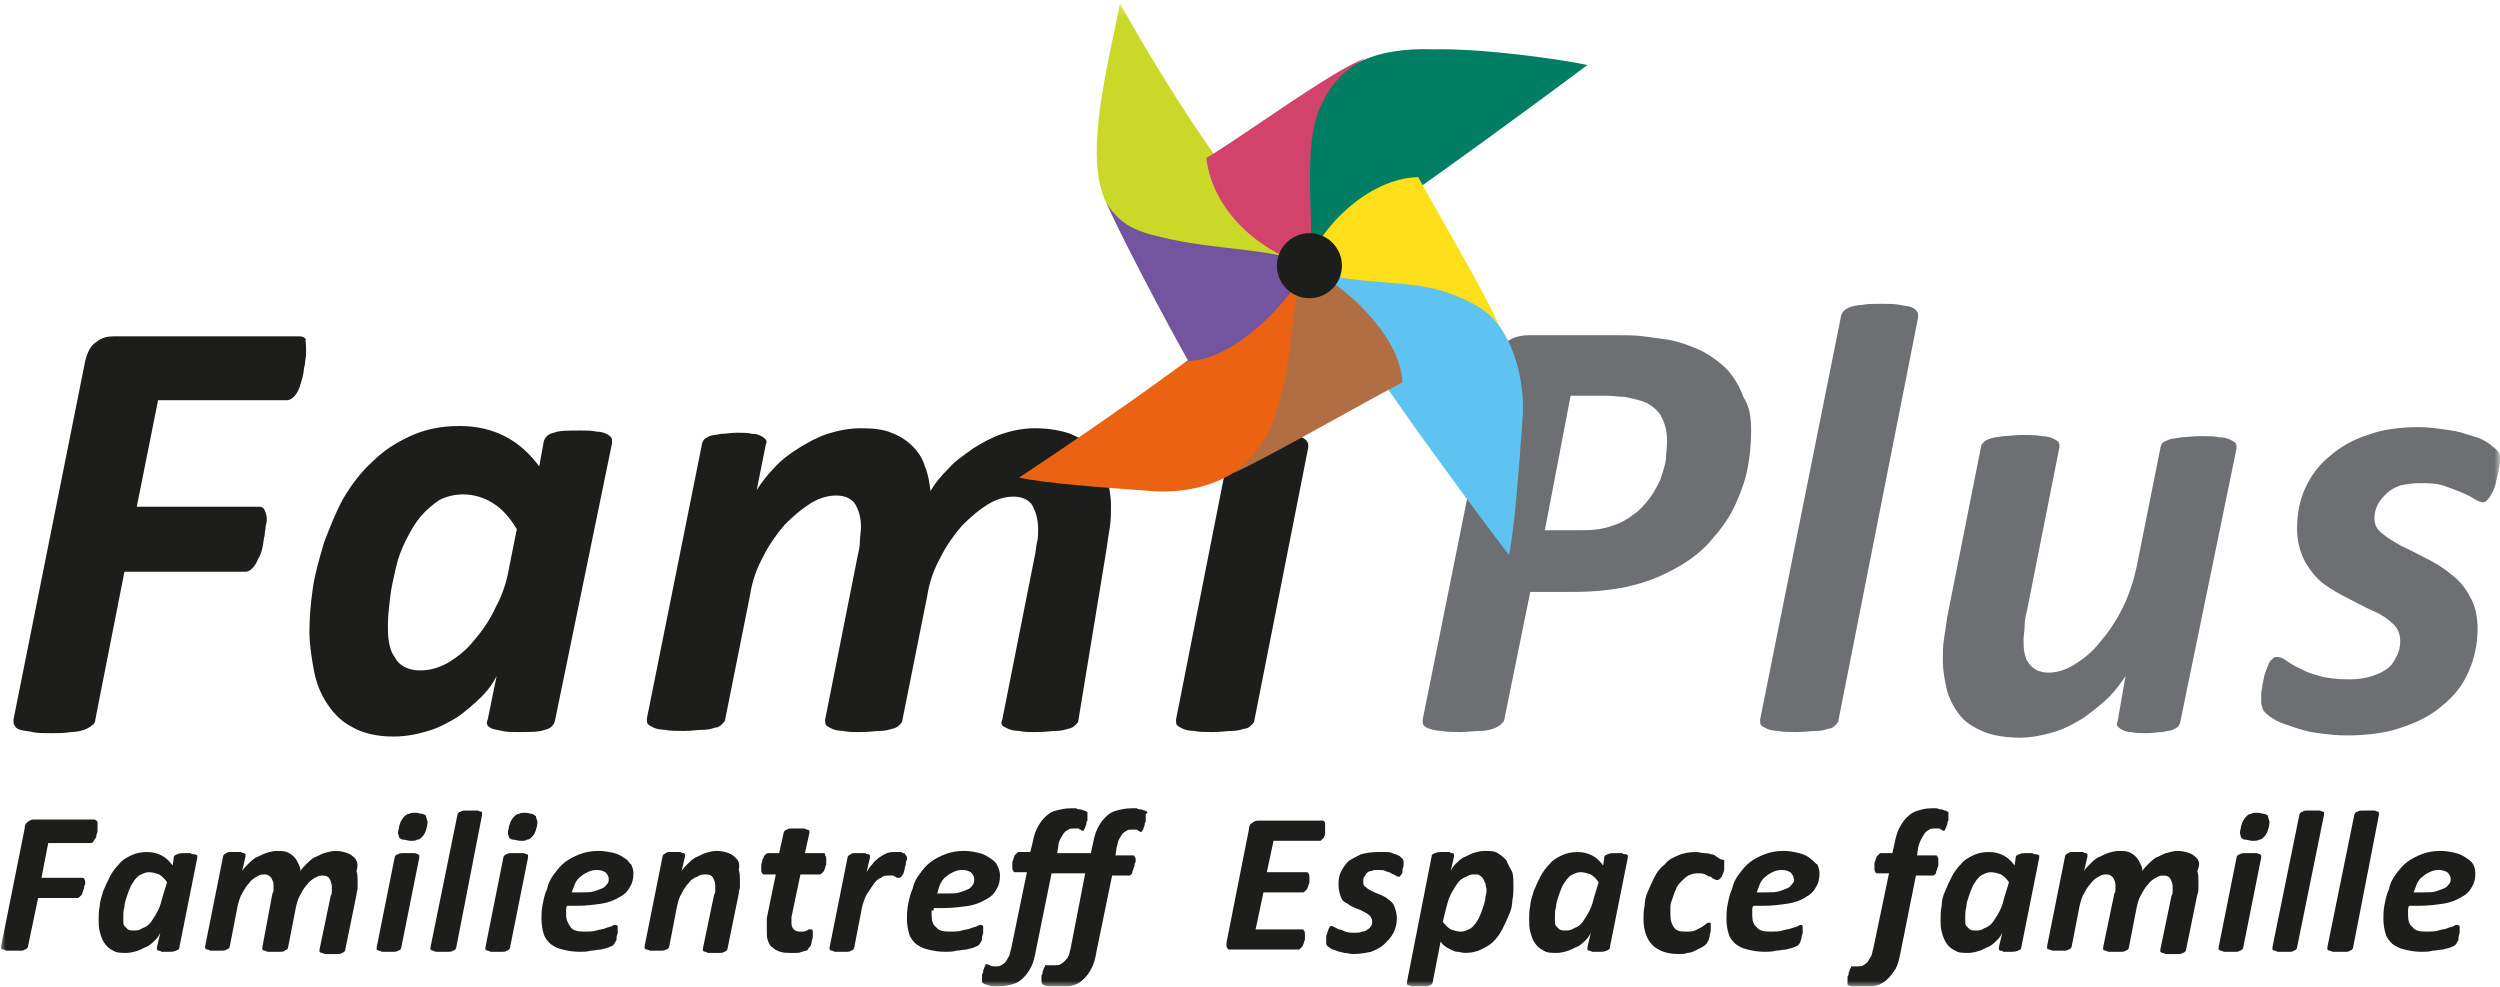 <?xml version="1.0" encoding="UTF-8" standalone="no"?>
<svg xmlns="http://www.w3.org/2000/svg" xmlns:xlink="http://www.w3.org/1999/xlink" xmlns:sketch="http://www.bohemiancoding.com/sketch/ns" width="223px" height="88px" viewBox="0 0 223 88" version="1.1">
  <title>famiplus_logo</title>
  <desc>Created with Sketch.</desc>
  <defs>
    <rect id="path-1" x="0" y="0.3" width="223" height="87.7"></rect>
    <rect id="path-3" x="0" y="0.3" width="223" height="87.7"></rect>
    <rect id="path-5" x="0" y="0.3" width="223" height="87.7"></rect>
    <rect id="path-7" x="0" y="0.3" width="223" height="87.7"></rect>
    <rect id="path-9" x="0" y="0.3" width="223" height="87.7"></rect>
    <rect id="path-11" x="0" y="0.3" width="223" height="87.7"></rect>
    <rect id="path-13" x="0" y="0.3" width="223" height="87.7"></rect>
    <rect id="path-15" x="0" y="0.3" width="223" height="87.7"></rect>
    <rect id="path-17" x="0" y="0.3" width="223" height="87.7"></rect>
    <rect id="path-19" x="0" y="0.3" width="223" height="87.7"></rect>
    <rect id="path-21" x="0" y="0.3" width="223" height="87.7"></rect>
    <rect id="path-23" x="0" y="0.3" width="223" height="87.7"></rect>
    <rect id="path-25" x="0" y="0.3" width="223" height="87.7"></rect>
    <rect id="path-27" x="0" y="0.3" width="223" height="87.7"></rect>
    <rect id="path-29" x="0" y="0.3" width="223" height="87.7"></rect>
    <rect id="path-31" x="0" y="0.3" width="223" height="87.7"></rect>
    <rect id="path-33" x="0" y="0.3" width="223" height="87.7"></rect>
    <rect id="path-35" x="0" y="0.3" width="223" height="87.7"></rect>
    <rect id="path-37" x="0" y="0.3" width="223" height="87.7"></rect>
    <rect id="path-39" x="0" y="0.3" width="223" height="87.7"></rect>
    <rect id="path-41" x="0" y="0.3" width="223" height="87.7"></rect>
    <rect id="path-43" x="0" y="0.3" width="223" height="87.7"></rect>
    <rect id="path-45" x="0" y="0.3" width="223" height="87.7"></rect>
    <rect id="path-47" x="0" y="0.3" width="223" height="87.7"></rect>
    <rect id="path-49" x="0" y="0.3" width="223" height="87.7"></rect>
    <rect id="path-51" x="0" y="0.3" width="223" height="87.7"></rect>
    <rect id="path-53" x="0" y="0.3" width="223" height="87.7"></rect>
    <rect id="path-55" x="0" y="0.3" width="223" height="87.7"></rect>
    <rect id="path-57" x="0" y="0.3" width="223" height="87.7"></rect>
    <rect id="path-59" x="0" y="0.3" width="223" height="87.7"></rect>
    <rect id="path-61" x="0" y="0.3" width="223" height="87.7"></rect>
    <rect id="path-63" x="0" y="0.3" width="223" height="87.7"></rect>
    <rect id="path-65" x="0" y="0.3" width="223" height="87.7"></rect>
    <rect id="path-67" x="0" y="0.3" width="223" height="87.7"></rect>
    <rect id="path-69" x="0" y="0.3" width="223" height="87.7"></rect>
    <rect id="path-71" x="0" y="0.3" width="223" height="87.7"></rect>
    <rect id="path-73" x="0" y="0.3" width="223" height="87.7"></rect>
    <rect id="path-75" x="0" y="0.3" width="223" height="87.7"></rect>
    <rect id="path-77" x="0" y="0.3" width="223" height="87.7"></rect>
    <rect id="path-79" x="0" y="0.3" width="223" height="87.7"></rect>
    <rect id="path-81" x="0" y="0.3" width="223" height="87.7"></rect>
    <rect id="path-83" x="0" y="0.3" width="223" height="87.7"></rect>
    <rect id="path-85" x="0" y="0.3" width="223" height="87.7"></rect>
    <rect id="path-87" x="0" y="0.3" width="223" height="87.7"></rect>
    <rect id="path-89" x="0" y="0.3" width="223" height="87.7"></rect>
  </defs>
  <g id="Page-1" stroke="none" stroke-width="1" fill="none" fill-rule="evenodd" sketch:type="MSPage">
    <g id="famiplus_logo" sketch:type="MSLayerGroup">
      <g id="Group">
        <g id="Clipped">
          <mask id="mask-2" sketch:name="SVGID_1_" fill="white">
            <use xlink:href="#path-1"></use>
          </mask>
          <g id="SVGID_1_"></g>
          <path d="M27.3,31 L27.3,31.6 C27.3,31.9 27.2,32.2 27.2,32.5 C27.1,32.8 27.1,33.2 27,33.6 C26.9,34 26.8,34.3 26.7,34.6 C26.6,34.9 26.4,35.2 26.2,35.4 C26,35.6 25.8,35.7 25.6,35.7 L14.1,35.7 L12.2,45.2 L23.1,45.2 C23.4,45.2 23.5,45.3 23.6,45.5 C23.7,45.7 23.8,46 23.8,46.3 C23.8,46.4 23.8,46.6 23.7,46.9 C23.7,47.2 23.6,47.5 23.6,47.8 C23.5,48.1 23.5,48.5 23.4,48.9 C23.3,49.3 23.2,49.6 23,49.9 C22.9,50.2 22.7,50.5 22.5,50.7 C22.3,50.9 22.1,51 21.9,51 L11.1,51 L8.5,64.2 C8.5,64.4 8.4,64.6 8.2,64.7 C8.1,64.8 7.8,65 7.5,65.1 C7.2,65.2 6.8,65.3 6.3,65.3 C5.8,65.4 5.2,65.4 4.6,65.4 C3.9,65.4 3.3,65.4 2.9,65.3 C2.5,65.2 2.1,65.2 1.8,65.1 C1.5,65 1.4,64.9 1.3,64.7 C1.2,64.6 1.2,64.4 1.2,64.2 L7.6,32.2 C7.8,31.4 8.1,30.8 8.6,30.5 C9.1,30.1 9.6,30 10.2,30 L26.7,30 C27,30 27.2,30.1 27.3,30.3 C27.2,30.3 27.3,30.6 27.3,31" id="Shape" fill="#1D1D1B" sketch:type="MSShapeGroup" mask="url(#mask-2)"></path>
        </g>
        <g id="Clipped">
          <mask id="mask-4" sketch:name="SVGID_1_" fill="white">
            <use xlink:href="#path-3"></use>
          </mask>
          <g id="SVGID_1_"></g>
          <path d="M49.5,64.3 C49.4,64.7 49.1,65 48.6,65.1 C48.1,65.3 47.3,65.3 46.2,65.3 C45.6,65.3 45.2,65.3 44.8,65.2 C44.4,65.1 44.2,65.1 43.9,65 C43.7,64.9 43.5,64.8 43.5,64.7 C43.4,64.6 43.4,64.4 43.5,64.2 L44.3,60.3 C44,60.9 43.6,61.5 43,62.1 C42.4,62.7 41.7,63.3 40.9,63.9 C40.1,64.4 39.2,64.9 38.2,65.2 C37.2,65.5 36.2,65.7 35.1,65.7 C33.6,65.7 32.4,65.4 31.5,64.9 C30.5,64.4 29.8,63.7 29.2,62.8 C28.6,61.9 28.2,60.9 28,59.8 C27.8,58.7 27.6,57.5 27.6,56.3 C27.6,55.2 27.7,53.9 27.9,52.5 C28.1,51.1 28.5,49.8 28.9,48.4 C29.4,47.1 29.9,45.8 30.6,44.5 C31.3,43.3 32.2,42.1 33.2,41.2 C34.2,40.2 35.3,39.5 36.6,38.9 C37.9,38.3 39.3,38 41,38 C42.5,38 43.8,38.3 45,38.9 C46.2,39.5 47.2,40.4 48.1,41.6 L48.5,39.4 C48.6,39 48.9,38.7 49.4,38.6 C49.9,38.4 50.7,38.4 51.8,38.4 C52.3,38.4 52.8,38.4 53.2,38.5 C53.6,38.5 53.9,38.6 54.1,38.7 C54.3,38.8 54.4,38.9 54.5,39 C54.6,39.1 54.6,39.3 54.6,39.5 L49.5,64.3 L49.5,64.3 Z M46.1,47.2 C45.5,46.2 44.8,45.4 44,44.9 C43.2,44.4 42.3,44.1 41.3,44.1 C40.5,44.1 39.8,44.3 39.2,44.6 C38.6,45 38,45.5 37.5,46.1 C37,46.7 36.6,47.4 36.2,48.2 C35.8,49 35.5,49.8 35.3,50.7 C35.1,51.6 34.9,52.4 34.8,53.3 C34.7,54.2 34.6,55 34.6,55.7 C34.6,56.2 34.6,56.8 34.7,57.3 C34.8,57.8 34.9,58.2 35.2,58.6 C35.4,59 35.7,59.3 36.1,59.5 C36.5,59.7 36.9,59.8 37.5,59.8 C38.3,59.8 39.1,59.6 40,59.1 C40.8,58.6 41.6,58 42.3,57.1 C43,56.3 43.7,55.3 44.2,54.2 C44.8,53.1 45.2,51.9 45.4,50.7 L46.1,47.2 L46.1,47.2 Z" id="Shape" fill="#1D1D1B" sketch:type="MSShapeGroup" mask="url(#mask-4)"></path>
        </g>
        <g id="Clipped">
          <mask id="mask-6" sketch:name="SVGID_1_" fill="white">
            <use xlink:href="#path-5"></use>
          </mask>
          <g id="SVGID_1_"></g>
          <path d="M96.2,64.2 C96.2,64.4 96.1,64.5 95.9,64.7 C95.8,64.8 95.5,65 95.3,65 C95,65.1 94.6,65.2 94.2,65.2 C93.8,65.2 93.2,65.3 92.5,65.3 C91.8,65.3 91.3,65.3 90.9,65.2 C90.5,65.2 90.1,65.1 89.9,65 C89.7,64.9 89.5,64.8 89.4,64.7 C89.3,64.6 89.3,64.4 89.4,64.2 L92.3,49.6 C92.4,49.2 92.4,48.8 92.5,48.4 C92.6,48 92.6,47.6 92.6,47.2 C92.6,46.3 92.4,45.7 92.1,45.1 C91.8,44.6 91.2,44.3 90.4,44.3 C89.7,44.3 88.9,44.5 88.1,45 C87.3,45.5 86.6,46.1 85.8,46.9 C85.1,47.7 84.4,48.7 83.9,49.7 C83.3,50.8 82.9,51.9 82.7,53.2 L80.5,64.2 C80.5,64.4 80.4,64.5 80.2,64.7 C80.1,64.8 79.8,65 79.6,65 C79.3,65.1 78.9,65.2 78.5,65.2 C78.1,65.2 77.5,65.3 76.8,65.3 C76.1,65.3 75.6,65.3 75.2,65.2 C74.8,65.2 74.4,65.1 74.2,65 C74,64.9 73.8,64.8 73.7,64.7 C73.6,64.6 73.6,64.4 73.6,64.2 L76.5,49.6 C76.6,49.2 76.7,48.7 76.7,48.3 C76.7,47.9 76.8,47.4 76.8,47 C76.8,46.2 76.6,45.5 76.3,45 C76,44.5 75.4,44.2 74.6,44.2 C73.9,44.2 73.1,44.4 72.3,44.9 C71.5,45.4 70.8,46 70,46.8 C69.3,47.6 68.6,48.6 68.1,49.6 C67.5,50.7 67.1,51.8 66.9,53.1 L64.7,64.1 C64.7,64.3 64.6,64.4 64.4,64.6 C64.3,64.7 64.1,64.9 63.8,64.9 C63.5,65 63.2,65.1 62.7,65.1 C62.2,65.1 61.7,65.2 61,65.2 C60.3,65.2 59.8,65.2 59.3,65.1 C58.9,65.1 58.5,65 58.3,64.9 C58.1,64.8 57.9,64.7 57.8,64.6 C57.7,64.5 57.7,64.3 57.7,64.1 L62.6,39.7 C62.6,39.5 62.7,39.4 62.8,39.2 C62.9,39.1 63.1,39 63.3,38.9 C63.5,38.8 63.9,38.8 64.3,38.7 C64.7,38.7 65.2,38.6 65.7,38.6 C66.3,38.6 66.7,38.6 67.1,38.7 C67.5,38.7 67.7,38.8 67.9,38.9 C68.1,39 68.2,39.1 68.3,39.2 C68.4,39.3 68.4,39.5 68.3,39.7 L67.5,43.7 C67.9,43.1 68.4,42.4 69,41.8 C69.6,41.1 70.4,40.5 71.2,40 C72,39.5 72.9,39 73.8,38.7 C74.8,38.4 75.7,38.2 76.8,38.2 C77.9,38.2 78.8,38.3 79.5,38.6 C80.3,38.9 80.9,39.3 81.4,39.8 C81.9,40.3 82.3,40.9 82.5,41.6 C82.8,42.3 82.9,43 83,43.8 C83.4,43.1 83.9,42.5 84.6,41.8 C85.2,41.1 86,40.6 86.8,40 C87.6,39.5 88.5,39 89.4,38.7 C90.3,38.4 91.3,38.2 92.3,38.2 C93.6,38.2 94.6,38.4 95.5,38.7 C96.4,39.1 97.1,39.5 97.6,40.2 C98.1,40.8 98.5,41.6 98.7,42.4 C98.9,43.2 99.1,44.2 99.1,45.1 C99.1,45.7 99.1,46.4 99,47 C98.9,47.6 98.8,48.3 98.7,49 L96.2,64.2 L96.2,64.2 Z" id="Shape" fill="#1D1D1B" sketch:type="MSShapeGroup" mask="url(#mask-6)"></path>
        </g>
        <g id="Clipped">
          <mask id="mask-8" sketch:name="SVGID_1_" fill="white">
            <use xlink:href="#path-7"></use>
          </mask>
          <g id="SVGID_1_"></g>
          <path d="M111.9,64.2 C111.9,64.4 111.8,64.5 111.6,64.7 C111.5,64.8 111.3,65 111,65 C110.7,65.1 110.3,65.2 109.9,65.2 C109.4,65.2 108.9,65.3 108.2,65.3 C107.5,65.3 107,65.3 106.5,65.2 C106.1,65.2 105.7,65.1 105.5,65 C105.3,64.9 105.1,64.8 105,64.7 C104.9,64.6 104.9,64.4 104.9,64.2 L109.7,39.9 C109.7,39.7 109.8,39.6 110,39.4 C110.1,39.3 110.3,39.1 110.6,39 C110.9,38.9 111.2,38.8 111.7,38.8 C112.1,38.7 112.7,38.7 113.4,38.7 C114.1,38.7 114.6,38.7 115.1,38.8 C115.5,38.9 115.9,38.9 116.1,39 C116.3,39.1 116.5,39.2 116.6,39.4 C116.7,39.5 116.7,39.7 116.7,39.9 L111.9,64.2 L111.9,64.2 Z" id="Shape" fill="#1D1D1B" sketch:type="MSShapeGroup" mask="url(#mask-8)"></path>
        </g>
        <g id="Clipped">
          <mask id="mask-10" sketch:name="SVGID_1_" fill="white">
            <use xlink:href="#path-9"></use>
          </mask>
          <g id="SVGID_1_"></g>
          <path d="M156.2,38.5 C156.2,39.5 156.1,40.6 155.9,41.7 C155.7,42.8 155.3,43.9 154.8,45 C154.3,46.1 153.6,47.1 152.8,48 C152,49 151,49.8 149.8,50.5 C148.6,51.2 147.3,51.8 145.7,52.2 C144.2,52.6 142.3,52.8 140.2,52.8 L136.5,52.8 L134.2,64.1 C134.2,64.3 134.1,64.4 133.9,64.6 C133.8,64.7 133.5,64.9 133.2,65 C132.9,65.1 132.5,65.2 132,65.2 C131.5,65.2 130.9,65.3 130.3,65.3 C129.6,65.3 129.1,65.3 128.6,65.2 C128.2,65.2 127.8,65.1 127.5,65 C127.2,64.9 127.1,64.8 127,64.7 C126.9,64.6 126.9,64.4 126.9,64.2 L133.3,32.4 C133.5,31.5 133.8,30.9 134.4,30.5 C134.9,30.1 135.6,29.9 136.4,29.9 L144.1,29.9 C145,29.9 145.9,29.9 146.6,30 C147.3,30.1 148.1,30.2 148.8,30.3 C149.9,30.5 150.9,30.9 151.8,31.3 C152.7,31.8 153.4,32.3 154.1,33 C154.7,33.7 155.2,34.5 155.5,35.4 C156.1,36.3 156.2,37.3 156.2,38.5 M148.7,39.3 C148.7,38.4 148.5,37.7 148.1,37 C147.7,36.4 147,35.9 146.2,35.7 C145.8,35.6 145.4,35.5 144.9,35.4 C144.4,35.4 143.9,35.3 143.3,35.3 L140.1,35.3 L137.8,47.3 L141.1,47.3 C142.1,47.3 143,47.2 143.8,46.9 C144.5,46.7 145.2,46.3 145.7,45.9 C146.3,45.5 146.7,45 147.1,44.5 C147.5,44 147.8,43.4 148.1,42.8 C148.3,42.2 148.5,41.6 148.6,41 C148.6,40.5 148.7,39.9 148.7,39.3" id="Shape" fill="#6D6F72" sketch:type="MSShapeGroup" mask="url(#mask-10)"></path>
        </g>
        <g id="Clipped">
          <mask id="mask-12" sketch:name="SVGID_1_" fill="white">
            <use xlink:href="#path-11"></use>
          </mask>
          <g id="SVGID_1_"></g>
          <path d="M164,64.2 C164,64.4 163.9,64.5 163.7,64.7 C163.6,64.8 163.4,65 163.1,65 C162.8,65.1 162.5,65.2 162,65.2 C161.5,65.2 161,65.3 160.3,65.3 C159.6,65.3 159,65.3 158.6,65.2 C158.2,65.2 157.8,65.1 157.6,65 C157.4,64.9 157.2,64.8 157.1,64.7 C157,64.6 157,64.4 157,64.2 L164.2,28.3 C164.2,28.1 164.3,28 164.4,27.8 C164.5,27.7 164.7,27.5 165,27.4 C165.3,27.3 165.7,27.2 166.1,27.2 C166.5,27.1 167.1,27.1 167.8,27.1 C168.5,27.1 169,27.1 169.5,27.2 C169.9,27.3 170.3,27.3 170.5,27.4 C170.7,27.5 170.9,27.6 171,27.8 C171.1,27.9 171.1,28.1 171.1,28.3 L164,64.2 L164,64.2 Z" id="Shape" fill="#6D6F72" sketch:type="MSShapeGroup" mask="url(#mask-12)"></path>
        </g>
        <g id="Clipped">
          <mask id="mask-14" sketch:name="SVGID_1_" fill="white">
            <use xlink:href="#path-13"></use>
          </mask>
          <g id="SVGID_1_"></g>
          <path d="M194.5,64.3 C194.5,64.5 194.4,64.6 194.3,64.8 C194.2,64.9 194,65 193.8,65.1 C193.6,65.2 193.2,65.2 192.9,65.3 C192.5,65.3 192,65.4 191.5,65.4 C190.9,65.4 190.5,65.4 190.1,65.3 C189.7,65.3 189.5,65.2 189.3,65.1 C189.1,65 189,64.9 188.9,64.8 C188.8,64.7 188.8,64.5 188.9,64.3 L189.6,60.3 C189.2,60.9 188.7,61.6 188.1,62.2 C187.5,62.8 186.7,63.4 185.9,64 C185.1,64.5 184.2,65 183.2,65.3 C182.2,65.6 181.2,65.8 180.2,65.8 C178.9,65.8 177.8,65.6 177,65.3 C176.1,64.9 175.4,64.5 174.9,63.9 C174.4,63.3 174,62.6 173.7,61.7 C173.5,60.8 173.3,59.9 173.3,58.9 C173.3,58.3 173.3,57.6 173.4,57 C173.5,56.4 173.6,55.7 173.7,55 L176.7,39.9 C176.7,39.7 176.8,39.6 177,39.4 C177.1,39.3 177.3,39.2 177.6,39.1 C177.9,39 178.2,39 178.7,38.9 C179.2,38.9 179.7,38.8 180.4,38.8 C181.1,38.8 181.6,38.8 182.1,38.9 C182.5,38.9 182.9,39 183.1,39.1 C183.3,39.2 183.5,39.3 183.6,39.4 C183.7,39.5 183.7,39.7 183.7,39.9 L180.8,54.5 C180.7,54.9 180.6,55.3 180.6,55.8 C180.6,56.2 180.5,56.7 180.5,57.1 C180.5,57.5 180.5,57.9 180.6,58.3 C180.7,58.7 180.8,59 181,59.2 C181.2,59.5 181.4,59.6 181.7,59.8 C182,59.9 182.3,60 182.7,60 C183.4,60 184.2,59.8 185,59.3 C185.8,58.8 186.6,58.2 187.3,57.3 C188,56.5 188.7,55.5 189.3,54.3 C189.9,53.1 190.3,51.9 190.6,50.5 L192.7,40 C192.7,39.8 192.8,39.7 192.9,39.5 C193,39.4 193.3,39.3 193.5,39.2 C193.8,39.1 194.2,39.1 194.6,39 C195.1,39 195.6,38.9 196.3,38.9 C197,38.9 197.5,38.9 197.9,39 C198.3,39 198.7,39.1 198.9,39.2 C199.1,39.3 199.3,39.4 199.4,39.5 C199.5,39.6 199.5,39.8 199.5,40 L194.5,64.3 L194.5,64.3 Z" id="Shape" fill="#6D6F72" sketch:type="MSShapeGroup" mask="url(#mask-14)"></path>
        </g>
        <g id="Clipped">
          <mask id="mask-16" sketch:name="SVGID_1_" fill="white">
            <use xlink:href="#path-15"></use>
          </mask>
          <g id="SVGID_1_"></g>
          <path d="M223,40.9 C223,41.1 223,41.4 222.9,41.9 C222.8,42.3 222.7,42.8 222.6,43.2 C222.5,43.6 222.3,44 222.1,44.3 C221.9,44.6 221.7,44.8 221.5,44.8 C221.3,44.8 221,44.7 220.7,44.5 C220.4,44.3 220,44.1 219.5,43.9 C219,43.7 218.5,43.5 217.9,43.3 C217.3,43.1 216.6,43.1 215.8,43.1 C215.2,43.1 214.6,43.2 214.1,43.3 C213.6,43.5 213.2,43.7 212.9,44 C212.6,44.3 212.3,44.6 212.1,45 C211.9,45.4 211.8,45.8 211.8,46.2 C211.8,46.8 212,47.2 212.5,47.6 C213,48 213.5,48.3 214.2,48.7 C214.9,49 215.6,49.4 216.4,49.8 C217.2,50.2 217.9,50.6 218.6,51.2 C219.3,51.7 219.9,52.4 220.3,53.2 C220.8,54 221,55 221,56.1 C221,57.5 220.7,58.8 220.2,59.9 C219.7,61.1 218.9,62.1 217.9,62.9 C216.9,63.8 215.7,64.4 214.2,64.9 C212.8,65.4 211.1,65.6 209.3,65.6 C208.4,65.6 207.6,65.5 206.8,65.4 C206,65.3 205.3,65.1 204.7,64.9 C204.1,64.7 203.5,64.5 203.1,64.3 C202.7,64.1 202.3,63.8 202.1,63.6 C202,63.5 201.8,63.3 201.8,63.1 C201.7,62.9 201.7,62.7 201.7,62.5 L201.7,61.9 C201.7,61.6 201.8,61.4 201.8,61.1 C201.9,60.8 201.9,60.5 202,60.2 C202.1,59.9 202.2,59.6 202.3,59.4 C202.4,59.1 202.5,58.9 202.7,58.8 C202.8,58.6 203,58.6 203.1,58.6 C203.4,58.6 203.6,58.7 203.9,58.9 C204.2,59.1 204.6,59.4 205.1,59.6 C205.6,59.9 206.2,60.1 206.9,60.3 C207.6,60.5 208.5,60.6 209.6,60.6 C210.3,60.6 211,60.5 211.6,60.3 C212.2,60.1 212.6,59.9 213,59.6 C213.4,59.3 213.6,58.9 213.8,58.5 C214,58.1 214.1,57.7 214.1,57.2 C214.1,56.6 213.9,56 213.4,55.6 C213,55.2 212.4,54.8 211.7,54.5 C211,54.2 210.3,53.8 209.5,53.4 C208.7,53 208,52.6 207.3,52.1 C206.6,51.6 206.1,50.9 205.6,50.1 C205.2,49.3 204.9,48.3 204.9,47.2 C204.9,45.9 205.1,44.7 205.6,43.6 C206.1,42.5 206.8,41.5 207.8,40.7 C208.7,39.9 209.9,39.2 211.2,38.8 C212.5,38.3 214.1,38.1 215.8,38.1 C216.6,38.1 217.3,38.2 218,38.3 C218.7,38.4 219.4,38.5 219.9,38.7 C220.5,38.9 221,39 221.4,39.2 C221.8,39.4 222.1,39.6 222.3,39.8 C222.9,40.2 223,40.5 223,40.9" id="Shape" fill="#6D6F72" sketch:type="MSShapeGroup" mask="url(#mask-16)"></path>
        </g>
        <g id="Clipped">
          <mask id="mask-18" sketch:name="SVGID_1_" fill="white">
            <use xlink:href="#path-17"></use>
          </mask>
          <g id="SVGID_1_"></g>
          <path d="M99.9,0.3 C99.9,0.3 108.9,16.8 116.5,23.5 C112,23 104,21.5 101.4,20.6 C98.8,19.6 97.5,17 97.9,11.8 C98.2,7.6 99.5,2.6 99.9,0.3" id="Shape" fill="#CAD927" sketch:type="MSShapeGroup" mask="url(#mask-18)"></path>
        </g>
        <g id="Clipped">
          <mask id="mask-20" sketch:name="SVGID_1_" fill="white">
            <use xlink:href="#path-19"></use>
          </mask>
          <g id="SVGID_1_"></g>
          <path d="M141.6,5.8 C141.6,5.8 125.7,17.7 116.6,23.6 C116.6,21 116.4,12.1 117.5,9.6 C119,5.9 122.5,4.2 127.9,4.4 C132.3,4.3 139.3,5.3 141.6,5.8" id="Shape" fill="#007E63" sketch:type="MSShapeGroup" mask="url(#mask-20)"></path>
        </g>
        <g id="Clipped">
          <mask id="mask-22" sketch:name="SVGID_1_" fill="white">
            <use xlink:href="#path-21"></use>
          </mask>
          <g id="SVGID_1_"></g>
          <path d="M134.6,49.5 C134.6,49.5 122,33.1 116.6,23.5 C121.8,24.1 127.8,25.5 130.4,26.4 C133.8,27.5 136.2,32.3 135.8,37.5 C135.5,41.7 135.1,47.2 134.6,49.5" id="Shape" fill="#5EC3F0" sketch:type="MSShapeGroup" mask="url(#mask-22)"></path>
        </g>
        <g id="Clipped">
          <mask id="mask-24" sketch:name="SVGID_1_" fill="white">
            <use xlink:href="#path-23"></use>
          </mask>
          <g id="SVGID_1_"></g>
          <path d="M90.9,42.6 C90.9,42.6 109.1,30.7 116.6,23.5 C116.1,28 114.6,35.2 113.7,37.8 C112.3,41.7 107.9,44.2 102.7,43.8 C98.5,43.5 93.1,43.1 90.9,42.6" id="Shape" fill="#EA6212" sketch:type="MSShapeGroup" mask="url(#mask-24)"></path>
        </g>
        <g id="Clipped">
          <mask id="mask-26" sketch:name="SVGID_1_" fill="white">
            <use xlink:href="#path-25"></use>
          </mask>
          <g id="SVGID_1_"></g>
          <path d="M116.5,23.6 C117.7,21.9 115.9,14.1 117.7,9.7 C118.6,7.6 119.8,6.3 121.8,5.2 C119.1,6.1 111.1,12 107.6,14.1 C108.3,19.5 113.3,22.8 116.5,23.6" id="Shape" fill="#D1436A" sketch:type="MSShapeGroup" mask="url(#mask-26)"></path>
        </g>
        <g id="Clipped">
          <mask id="mask-28" sketch:name="SVGID_1_" fill="white">
            <use xlink:href="#path-27"></use>
          </mask>
          <g id="SVGID_1_"></g>
          <path d="M116.7,23.5 C118.3,25.6 125.3,24.7 129.1,26.1 C131.3,26.9 132.6,27.6 133.7,29 C132.7,26.6 128.6,19.6 126.5,15.8 C122,15.9 117.7,20.4 116.7,23.5" id="Shape" fill="#FFDF19" sketch:type="MSShapeGroup" mask="url(#mask-28)"></path>
        </g>
        <g id="Clipped">
          <mask id="mask-30" sketch:name="SVGID_1_" fill="white">
            <use xlink:href="#path-29"></use>
          </mask>
          <g id="SVGID_1_"></g>
          <path d="M116.4,23.8 C115.1,27.1 115.3,31.8 114.2,35.6 C113.4,38.4 112.6,40.2 110,42.2 C112.4,41.2 121.3,36.1 125.1,34.1 C124.9,29.8 119.6,25.1 116.4,23.8" id="Shape" fill="#B16E42" sketch:type="MSShapeGroup" mask="url(#mask-30)"></path>
        </g>
        <g id="Clipped">
          <mask id="mask-32" sketch:name="SVGID_1_" fill="white">
            <use xlink:href="#path-31"></use>
          </mask>
          <g id="SVGID_1_"></g>
          <path d="M116.7,23.5 C113.4,22.2 109,22.3 104.7,21.4 C101.9,20.8 100.1,20.4 98.7,18.1 C99.7,20.5 103.9,28.5 106,32.2 C110.2,32.1 115.4,26.6 116.7,23.5" id="Shape" fill="#72549F" sketch:type="MSShapeGroup" mask="url(#mask-32)"></path>
        </g>
        <g id="Clipped">
          <mask id="mask-34" sketch:name="SVGID_1_" fill="white">
            <use xlink:href="#path-33"></use>
          </mask>
          <g id="SVGID_1_"></g>
          <path d="M119.7,23.7 C119.7,25.3 118.4,26.6 116.8,26.6 C115.2,26.6 113.9,25.3 113.9,23.7 C113.9,22.1 115.2,20.8 116.8,20.8 C118.4,20.8 119.7,22.1 119.7,23.7" id="Shape" fill="#1D1D1B" sketch:type="MSShapeGroup" mask="url(#mask-34)"></path>
        </g>
        <g id="Clipped">
          <mask id="mask-36" sketch:name="SVGID_1_" fill="white">
            <use xlink:href="#path-35"></use>
          </mask>
          <g id="SVGID_1_"></g>
          <path d="M8.4,73.1 L3,73.1 C2.8,73.1 2.6,73.2 2.5,73.3 C2.3,73.4 2.2,73.6 2.2,73.9 L0.1,84.4 L0.1,84.6 C0.1,84.6 0.2,84.7 0.3,84.7 C0.4,84.7 0.5,84.8 0.6,84.8 L1.2,84.8 L1.8,84.8 C2,84.8 2.1,84.8 2.2,84.7 C2.3,84.7 2.4,84.6 2.4,84.6 C2.4,84.6 2.5,84.5 2.5,84.4 L3.4,80.1 L6.9,80.1 C7,80.1 7,80.1 7.1,80 C7.2,79.9 7.2,79.9 7.3,79.8 C7.3,79.7 7.4,79.6 7.4,79.5 C7.4,79.4 7.5,79.3 7.5,79.2 C7.5,79.1 7.5,79 7.6,78.9 L7.6,78.7 C7.6,78.6 7.6,78.5 7.5,78.4 C7.5,78.3 7.4,78.3 7.3,78.3 L3.7,78.3 L4.3,75.2 L8.1,75.2 C8.2,75.2 8.2,75.2 8.3,75.1 C8.4,75 8.4,74.9 8.5,74.8 C8.6,74.7 8.6,74.6 8.6,74.5 C8.6,74.4 8.7,74.3 8.7,74.1 L8.7,73.8 L8.7,73.6 L8.7,73.3 C8.6,73.2 8.5,73.1 8.4,73.1" id="Shape" fill="#1D1D1B" sketch:type="MSShapeGroup" mask="url(#mask-36)"></path>
        </g>
        <g id="Clipped">
          <mask id="mask-38" sketch:name="SVGID_1_" fill="white">
            <use xlink:href="#path-37"></use>
          </mask>
          <g id="SVGID_1_"></g>
          <path d="M14.5,80 C14.4,80.4 14.3,80.8 14.1,81.2 C13.9,81.6 13.7,81.9 13.5,82.2 C13.3,82.5 13,82.7 12.7,82.8 C12.4,83 12.2,83 11.9,83 C11.7,83 11.6,83 11.4,82.9 C11.3,82.8 11.2,82.7 11.1,82.6 C11,82.5 11,82.3 11,82.2 L11,81.7 C11,81.5 11,81.2 11.1,80.9 C11.1,80.6 11.2,80.3 11.3,80 C11.4,79.7 11.5,79.4 11.6,79.2 C11.7,78.9 11.9,78.7 12,78.5 C12.2,78.3 12.3,78.1 12.6,78 C12.8,77.9 13,77.8 13.3,77.8 C13.6,77.8 13.9,77.9 14.2,78 C14.5,78.2 14.7,78.4 14.9,78.7 L14.5,80 L14.5,80 Z M17.3,76.2 C17.2,76.2 17.1,76.2 17,76.1 L16.6,76.1 C16.2,76.1 16,76.1 15.8,76.2 C15.6,76.3 15.5,76.3 15.5,76.5 L15.4,77.2 C15.1,76.8 14.8,76.5 14.4,76.3 C14,76.1 13.6,76 13.1,76 C12.6,76 12.1,76.1 11.7,76.3 C11.3,76.5 10.9,76.7 10.6,77.1 C10.3,77.4 10,77.8 9.8,78.2 C9.6,78.6 9.4,79 9.2,79.5 C9.1,79.9 8.9,80.4 8.9,80.8 C8.8,81.2 8.8,81.7 8.8,82 C8.8,82.4 8.8,82.8 8.9,83.1 C9,83.5 9.1,83.8 9.3,84.1 C9.5,84.4 9.7,84.6 10.1,84.8 C10.4,85 10.8,85 11.3,85 C11.6,85 12,84.9 12.3,84.8 C12.6,84.7 12.9,84.5 13.2,84.4 C13.5,84.2 13.7,84 13.9,83.8 C14.1,83.6 14.2,83.4 14.3,83.2 L14,84.5 L14,84.7 L14.1,84.8 C14.2,84.8 14.3,84.8 14.4,84.9 L14.9,84.9 C15.3,84.9 15.5,84.9 15.7,84.8 C15.9,84.7 16,84.7 16,84.5 L17.6,76.5 L17.6,76.3 C17.4,76.2 17.4,76.2 17.3,76.2 L17.3,76.2 Z" id="Shape" fill="#1D1D1B" sketch:type="MSShapeGroup" mask="url(#mask-38)"></path>
        </g>
        <g id="Clipped">
          <mask id="mask-40" sketch:name="SVGID_1_" fill="white">
            <use xlink:href="#path-39"></use>
          </mask>
          <g id="SVGID_1_"></g>
          <path d="M31.7,76.6 C31.5,76.4 31.3,76.2 31,76.1 C30.7,76 30.4,75.9 29.9,75.9 C29.6,75.9 29.3,76 28.9,76.1 C28.6,76.2 28.3,76.4 28,76.5 C27.7,76.7 27.5,76.9 27.3,77.1 C27.1,77.3 26.9,77.5 26.8,77.7 C26.8,77.4 26.7,77.2 26.6,77 C26.5,76.8 26.4,76.6 26.2,76.4 C26,76.2 25.8,76.1 25.6,76 C25.3,75.9 25,75.9 24.7,75.9 C24.4,75.9 24,76 23.7,76.1 C23.4,76.2 23.1,76.4 22.8,76.5 C22.5,76.7 22.3,76.9 22.1,77.1 C21.9,77.3 21.7,77.5 21.6,77.7 L21.9,76.4 L21.9,76.2 L21.8,76.1 C21.7,76.1 21.6,76.1 21.5,76 L21,76 L20.5,76 C20.4,76 20.3,76 20.2,76.1 C20.1,76.1 20.1,76.2 20,76.2 C20,76.2 19.9,76.3 19.9,76.4 L18.3,84.4 L18.3,84.6 C18.3,84.6 18.4,84.7 18.5,84.7 C18.6,84.7 18.7,84.8 18.8,84.8 L19.3,84.8 L19.8,84.8 C19.9,84.8 20.1,84.8 20.2,84.7 C20.3,84.7 20.4,84.6 20.4,84.6 C20.4,84.6 20.5,84.5 20.5,84.4 L21.2,80.8 C21.3,80.4 21.4,80 21.6,79.7 C21.8,79.3 22,79 22.2,78.8 C22.4,78.5 22.7,78.3 22.9,78.2 C23.2,78 23.4,78 23.6,78 C23.9,78 24,78.1 24.2,78.3 C24.3,78.5 24.4,78.7 24.4,78.9 L24.4,79.3 C24.4,79.4 24.4,79.6 24.3,79.7 L23.4,84.5 L23.4,84.7 C23.4,84.7 23.5,84.8 23.6,84.8 C23.7,84.8 23.8,84.9 23.9,84.9 L24.4,84.9 L25,84.9 C25.1,84.9 25.3,84.9 25.4,84.8 C25.5,84.7 25.6,84.7 25.6,84.7 C25.6,84.7 25.7,84.6 25.7,84.5 L26.4,80.9 C26.5,80.5 26.6,80.1 26.8,79.8 C27,79.4 27.2,79.1 27.4,78.9 C27.6,78.6 27.9,78.4 28.1,78.3 C28.4,78.1 28.6,78.1 28.8,78.1 C29.1,78.1 29.3,78.2 29.4,78.4 C29.5,78.6 29.6,78.8 29.6,79.1 L29.6,79.5 C29.6,79.6 29.6,79.8 29.5,79.9 L28.5,84.7 L28.5,84.9 C28.5,84.9 28.6,85 28.7,85 C28.8,85 28.9,85.1 29,85.1 L29.5,85.1 L30.1,85.1 C30.2,85.1 30.4,85.1 30.5,85 C30.6,85 30.7,84.9 30.7,84.9 C30.7,84.9 30.8,84.8 30.8,84.7 L31.8,79.8 C31.8,79.6 31.9,79.4 31.9,79.2 L31.9,78.6 C31.9,78.3 31.9,78 31.8,77.7 C32,77 31.8,76.8 31.7,76.6" id="Shape" fill="#1D1D1B" sketch:type="MSShapeGroup" mask="url(#mask-40)"></path>
        </g>
        <g id="Clipped">
          <mask id="mask-42" sketch:name="SVGID_1_" fill="white">
            <use xlink:href="#path-41"></use>
          </mask>
          <g id="SVGID_1_"></g>
          <path d="M37.3,76.2 C37.2,76.2 37.1,76.1 37,76.1 L36.5,76.1 L35.9,76.1 C35.8,76.1 35.6,76.1 35.5,76.2 C35.4,76.2 35.3,76.3 35.3,76.3 C35.3,76.3 35.2,76.4 35.2,76.5 L33.6,84.5 L33.6,84.7 C33.6,84.7 33.7,84.8 33.8,84.8 C33.9,84.8 34,84.9 34.1,84.9 L34.6,84.9 L35.1,84.9 C35.2,84.9 35.4,84.9 35.5,84.8 C35.6,84.8 35.7,84.7 35.7,84.7 C35.7,84.7 35.8,84.6 35.8,84.5 L37.4,76.5 L37.4,76.3 L37.3,76.2" id="Shape" fill="#1D1D1B" sketch:type="MSShapeGroup" mask="url(#mask-42)"></path>
        </g>
        <g id="Clipped">
          <mask id="mask-44" sketch:name="SVGID_1_" fill="white">
            <use xlink:href="#path-43"></use>
          </mask>
          <g id="SVGID_1_"></g>
          <path d="M37.7,72.6 C37.5,72.6 37.3,72.5 37.1,72.5 C36.8,72.5 36.6,72.5 36.5,72.6 C36.3,72.6 36.2,72.7 36.1,72.8 C36,72.9 35.9,73 35.8,73.2 C35.7,73.3 35.7,73.5 35.6,73.7 C35.6,73.9 35.5,74.1 35.5,74.3 C35.5,74.4 35.6,74.6 35.6,74.7 C35.7,74.8 35.8,74.9 36,74.9 C36.2,74.9 36.4,75 36.6,75 C36.9,75 37.1,75 37.2,74.9 C37.4,74.9 37.5,74.8 37.6,74.7 C37.7,74.6 37.8,74.5 37.9,74.3 C38,74.1 38,74 38.1,73.7 C38.1,73.5 38.2,73.3 38.1,73.2 C38.1,73.1 38,72.9 38,72.8 C38,72.7 37.9,72.7 37.7,72.6" id="Shape" fill="#1D1D1B" sketch:type="MSShapeGroup" mask="url(#mask-44)"></path>
        </g>
        <g id="Clipped">
          <mask id="mask-46" sketch:name="SVGID_1_" fill="white">
            <use xlink:href="#path-45"></use>
          </mask>
          <g id="SVGID_1_"></g>
          <path d="M42.9,72.4 C42.8,72.4 42.7,72.3 42.6,72.3 L42.1,72.3 L41.5,72.3 C41.4,72.3 41.2,72.3 41.1,72.4 C41,72.4 40.9,72.5 40.9,72.5 C40.9,72.5 40.8,72.6 40.8,72.7 L38.4,84.5 L38.4,84.7 C38.4,84.7 38.5,84.8 38.6,84.8 C38.7,84.8 38.8,84.9 38.9,84.9 L39.5,84.9 L40,84.9 C40.1,84.9 40.3,84.9 40.4,84.8 C40.5,84.8 40.6,84.7 40.6,84.7 C40.6,84.7 40.7,84.6 40.7,84.5 L43,72.7 L43,72.5 C43,72.4 43,72.4 42.9,72.4" id="Shape" fill="#1D1D1B" sketch:type="MSShapeGroup" mask="url(#mask-46)"></path>
        </g>
        <g id="Clipped">
          <mask id="mask-48" sketch:name="SVGID_1_" fill="white">
            <use xlink:href="#path-47"></use>
          </mask>
          <g id="SVGID_1_"></g>
          <path d="M47.5,72.6 C47.3,72.6 47.1,72.5 46.9,72.5 C46.6,72.5 46.4,72.5 46.3,72.6 C46.1,72.6 46,72.7 45.9,72.8 C45.8,72.9 45.7,73 45.6,73.2 C45.5,73.3 45.5,73.5 45.4,73.7 C45.4,73.9 45.3,74.1 45.3,74.3 C45.3,74.4 45.4,74.6 45.4,74.7 C45.5,74.8 45.6,74.9 45.8,74.9 C46,74.9 46.2,75 46.4,75 C46.7,75 46.9,75 47,74.9 C47.2,74.9 47.3,74.8 47.4,74.7 C47.5,74.6 47.6,74.5 47.7,74.3 C47.8,74.1 47.8,74 47.9,73.7 C47.9,73.5 48,73.3 47.9,73.2 C47.9,73.1 47.8,72.9 47.8,72.8 C47.7,72.7 47.6,72.7 47.5,72.6" id="Shape" fill="#1D1D1B" sketch:type="MSShapeGroup" mask="url(#mask-48)"></path>
        </g>
        <g id="Clipped">
          <mask id="mask-50" sketch:name="SVGID_1_" fill="white">
            <use xlink:href="#path-49"></use>
          </mask>
          <g id="SVGID_1_"></g>
          <path d="M47,76.2 C46.9,76.2 46.8,76.1 46.7,76.1 L46.2,76.1 L45.6,76.1 C45.5,76.1 45.3,76.1 45.2,76.2 C45.1,76.2 45,76.3 45,76.3 C45,76.3 44.9,76.4 44.9,76.5 L43.3,84.5 L43.3,84.7 C43.3,84.7 43.4,84.8 43.5,84.8 C43.6,84.8 43.7,84.9 43.8,84.9 L44.3,84.9 L44.8,84.9 C44.9,84.9 45.1,84.9 45.2,84.8 C45.3,84.8 45.4,84.7 45.4,84.7 C45.4,84.7 45.5,84.6 45.5,84.5 L47.1,76.5 L47.1,76.3 C47.1,76.3 47.1,76.2 47,76.2" id="Shape" fill="#1D1D1B" sketch:type="MSShapeGroup" mask="url(#mask-50)"></path>
        </g>
        <g id="Clipped">
          <mask id="mask-52" sketch:name="SVGID_1_" fill="white">
            <use xlink:href="#path-51"></use>
          </mask>
          <g id="SVGID_1_"></g>
          <path d="M54.2,78.8 C54.1,78.9 54,79.1 53.8,79.2 C53.6,79.3 53.3,79.4 53,79.5 C52.7,79.6 52.3,79.6 51.8,79.6 L51,79.6 C51.1,79.3 51.2,79.1 51.3,78.8 C51.4,78.6 51.6,78.3 51.8,78.2 C52,78 52.2,77.9 52.4,77.8 C52.6,77.7 52.9,77.6 53.2,77.6 C53.6,77.6 53.8,77.7 54,77.8 C54.2,78 54.3,78.2 54.3,78.4 C54.3,78.5 54.3,78.7 54.2,78.8 M55.8,76.6 C55.5,76.4 55.2,76.2 54.8,76.1 C54.4,76 53.9,75.9 53.4,75.9 C52.8,75.9 52.2,76 51.7,76.2 C51.2,76.4 50.8,76.6 50.4,76.9 C50,77.2 49.7,77.6 49.4,78 C49.1,78.4 48.9,78.8 48.8,79.3 C48.6,79.7 48.5,80.2 48.4,80.7 C48.3,81.2 48.3,81.6 48.3,82 C48.3,82.5 48.4,83 48.5,83.3 C48.6,83.7 48.9,84 49.1,84.2 C49.4,84.4 49.7,84.6 50.2,84.7 C50.6,84.8 51.1,84.9 51.7,84.9 C52,84.9 52.4,84.9 52.7,84.8 C53,84.8 53.3,84.7 53.6,84.7 C53.9,84.6 54.1,84.6 54.3,84.5 C54.5,84.4 54.6,84.4 54.7,84.3 C54.8,84.2 54.8,84.2 54.9,84 C55,83.9 55,83.8 55,83.6 C55,83.5 55.1,83.3 55.1,83.2 L55.1,82.8 L55.1,82.6 C55.1,82.6 55,82.5 54.9,82.5 C54.8,82.5 54.7,82.5 54.6,82.6 C54.4,82.7 54.2,82.7 54,82.8 C53.8,82.9 53.5,82.9 53.2,83 C52.9,83.1 52.5,83.1 52.1,83.1 C51.5,83.1 51.1,83 50.9,82.7 C50.7,82.4 50.5,82.1 50.5,81.6 L50.5,81.2 C50.5,81.1 50.5,80.9 50.6,80.8 L51.4,80.8 C52.3,80.8 53,80.7 53.7,80.6 C54.3,80.5 54.8,80.3 55.3,80 C55.7,79.8 56,79.5 56.2,79.1 C56.4,78.8 56.5,78.4 56.5,77.9 C56.5,77.6 56.4,77.3 56.3,77.1 C56.2,77.1 56.1,76.8 55.8,76.6" id="Shape" fill="#1D1D1B" sketch:type="MSShapeGroup" mask="url(#mask-52)"></path>
        </g>
        <g id="Clipped">
          <mask id="mask-54" sketch:name="SVGID_1_" fill="white">
            <use xlink:href="#path-53"></use>
          </mask>
          <g id="SVGID_1_"></g>
          <path d="M65.7,76.6 C65.5,76.4 65.3,76.2 65,76.1 C64.7,76 64.4,75.9 63.9,75.9 C63.6,75.9 63.2,76 62.9,76.1 C62.6,76.2 62.3,76.4 62,76.5 C61.7,76.7 61.5,76.9 61.3,77.1 C61.1,77.3 60.9,77.5 60.8,77.7 L61.1,76.4 L61.1,76.2 L61,76.1 C60.9,76.1 60.8,76.1 60.7,76 L60.2,76 L59.7,76 C59.6,76 59.5,76 59.4,76.1 C59.3,76.1 59.3,76.2 59.2,76.2 C59.2,76.2 59.1,76.3 59.1,76.4 L57.5,84.4 L57.5,84.6 C57.5,84.6 57.6,84.7 57.7,84.7 C57.8,84.7 57.9,84.8 58,84.8 L58.5,84.8 L59,84.8 C59.1,84.8 59.3,84.8 59.4,84.7 C59.5,84.7 59.6,84.6 59.6,84.6 C59.6,84.6 59.7,84.5 59.7,84.4 L60.4,80.8 C60.5,80.4 60.6,80 60.8,79.7 C61,79.3 61.2,79 61.4,78.8 C61.6,78.5 61.9,78.3 62.2,78.2 C62.5,78 62.7,78 63,78 C63.3,78 63.5,78.1 63.6,78.3 C63.7,78.5 63.8,78.7 63.8,79 L63.8,79.4 C63.8,79.6 63.8,79.7 63.7,79.8 L62.7,84.6 L62.7,84.8 C62.7,84.8 62.8,84.9 62.9,84.9 C63,84.9 63.1,85 63.2,85 L63.7,85 L64.2,85 C64.3,85 64.5,85 64.6,84.9 C64.7,84.9 64.8,84.8 64.8,84.8 C64.8,84.8 64.9,84.7 64.9,84.6 L65.9,79.7 C65.9,79.5 66,79.3 66,79.1 L66,78.5 C66,78.2 66,77.9 65.9,77.6 C66,77.1 65.9,76.8 65.7,76.6" id="Shape" fill="#1D1D1B" sketch:type="MSShapeGroup" mask="url(#mask-54)"></path>
        </g>
        <g id="Clipped">
          <mask id="mask-56" sketch:name="SVGID_1_" fill="white">
            <use xlink:href="#path-55"></use>
          </mask>
          <g id="SVGID_1_"></g>
          <path d="M73.5,76.1 L71.8,76.1 L72.2,74.3 L72.2,74.1 C72.2,74.1 72.1,74 72,74 C71.9,74 71.8,73.9 71.7,73.9 L71.2,73.9 L70.6,73.9 C70.5,73.9 70.3,73.9 70.2,74 C70.1,74 70,74.1 70,74.1 C70,74.1 69.9,74.2 69.9,74.3 L69.5,76.1 L68.5,76.1 C68.4,76.1 68.3,76.2 68.2,76.3 C68.1,76.4 68.1,76.6 68,76.7 C68,76.9 67.9,77 67.9,77.2 L67.9,77.6 C67.9,77.7 67.9,77.8 68,77.9 C68,78 68.1,78 68.2,78 L69.2,78 L68.4,81.9 L68.4,82.2 L68.4,82.5 L68.4,82.8 L68.4,83 C68.4,83.4 68.4,83.7 68.5,83.9 C68.6,84.2 68.7,84.4 68.9,84.5 C69.1,84.7 69.3,84.8 69.6,84.9 C69.9,85 70.2,85 70.5,85 L71,85 C71.2,85 71.3,85 71.5,84.9 C71.6,84.9 71.8,84.8 71.9,84.8 C72,84.8 72.1,84.7 72.1,84.6 C72.2,84.5 72.2,84.5 72.3,84.4 C72.3,84.3 72.4,84.2 72.4,84 C72.4,83.9 72.5,83.7 72.5,83.6 L72.5,83.2 L72.5,83 L72.4,82.9 L72.2,82.9 C72.1,82.9 72.1,82.9 72,83 C71.9,83 71.8,83.1 71.7,83.1 L71.3,83.1 C71.1,83.1 70.9,83 70.8,82.9 C70.7,82.8 70.6,82.6 70.6,82.4 L70.6,82.1 L70.6,81.8 L71.4,78 L73.1,78 C73.2,78 73.2,78 73.3,77.9 C73.4,77.8 73.4,77.8 73.5,77.7 C73.5,77.6 73.6,77.5 73.6,77.4 C73.6,77.3 73.7,77.2 73.7,77.1 L73.7,76.8 L73.7,76.6 C73.7,76.5 73.7,76.4 73.6,76.3 C73.6,76.2 73.6,76.1 73.5,76.1" id="Shape" fill="#1D1D1B" sketch:type="MSShapeGroup" mask="url(#mask-56)"></path>
        </g>
        <g id="Clipped">
          <mask id="mask-58" sketch:name="SVGID_1_" fill="white">
            <use xlink:href="#path-57"></use>
          </mask>
          <g id="SVGID_1_"></g>
          <path d="M80.6,76.1 C80.5,76.1 80.5,76.1 80.4,76 L80.1,76 L79.8,76 C79.6,76 79.4,76 79.1,76.1 C78.9,76.2 78.7,76.3 78.4,76.5 C78.2,76.7 78,76.8 77.8,77.1 C77.6,77.3 77.4,77.6 77.3,77.8 L77.6,76.5 L77.6,76.3 L77.5,76.2 C77.4,76.2 77.3,76.2 77.2,76.1 L76.7,76.1 L76.2,76.1 C76.1,76.1 76,76.1 75.9,76.2 C75.8,76.2 75.8,76.3 75.7,76.3 C75.7,76.3 75.6,76.4 75.6,76.5 L74,84.5 L74,84.7 C74,84.7 74.1,84.8 74.2,84.8 C74.3,84.8 74.4,84.9 74.5,84.9 L75,84.9 L75.5,84.9 C75.7,84.9 75.8,84.9 75.9,84.8 C76,84.8 76.1,84.7 76.1,84.7 C76.1,84.7 76.2,84.6 76.2,84.5 L76.9,80.9 C77,80.5 77.1,80.2 77.3,79.8 C77.5,79.5 77.7,79.2 77.9,78.9 C78.1,78.6 78.3,78.4 78.6,78.3 C78.8,78.1 79,78.1 79.3,78.1 L79.6,78.1 C79.7,78.1 79.7,78.1 79.8,78.2 C79.9,78.2 79.9,78.2 80,78.3 L80.2,78.3 C80.3,78.3 80.3,78.3 80.4,78.2 C80.5,78.1 80.5,78 80.6,77.9 C80.6,77.8 80.7,77.6 80.7,77.5 C80.7,77.3 80.8,77.2 80.8,77.1 C80.8,77 80.8,76.8 80.9,76.7 L80.9,76.5 C80.9,76.4 80.9,76.4 80.8,76.3 C80.7,76.1 80.7,76.1 80.6,76.1" id="Shape" fill="#1D1D1B" sketch:type="MSShapeGroup" mask="url(#mask-58)"></path>
        </g>
        <g id="Clipped">
          <mask id="mask-60" sketch:name="SVGID_1_" fill="white">
            <use xlink:href="#path-59"></use>
          </mask>
          <g id="SVGID_1_"></g>
          <path d="M83.9,78.8 C84,78.6 84.2,78.3 84.4,78.2 C84.6,78 84.8,77.9 85,77.8 C85.2,77.7 85.5,77.6 85.8,77.6 C86.2,77.6 86.4,77.7 86.6,77.8 C86.8,78 86.9,78.2 86.9,78.4 C86.9,78.6 86.9,78.7 86.8,78.9 C86.7,79 86.6,79.2 86.4,79.3 C86.2,79.4 85.9,79.5 85.6,79.6 C85.3,79.7 84.9,79.7 84.4,79.7 L83.6,79.7 C83.7,79.3 83.8,79 83.9,78.8 M83.3,81 L84.1,81 C85,81 85.7,80.9 86.4,80.8 C87,80.7 87.5,80.5 88,80.2 C88.4,80 88.7,79.7 88.9,79.3 C89.1,79 89.2,78.6 89.2,78.1 C89.2,77.8 89.1,77.5 89,77.3 C88.9,77 88.7,76.8 88.4,76.6 C88.1,76.4 87.8,76.2 87.4,76.1 C87,76 86.5,75.9 86,75.9 C85.4,75.9 84.8,76 84.3,76.2 C83.8,76.4 83.4,76.6 83,76.9 C82.6,77.2 82.3,77.6 82,78 C81.7,78.4 81.5,78.8 81.4,79.3 C81.2,79.7 81.1,80.2 81,80.7 C80.9,81.2 80.9,81.6 80.9,82 C80.9,82.5 81,83 81.1,83.3 C81.2,83.7 81.5,84 81.7,84.2 C82,84.4 82.3,84.6 82.8,84.7 C83.2,84.8 83.7,84.9 84.3,84.9 C84.6,84.9 85,84.9 85.3,84.8 C85.6,84.8 85.9,84.7 86.2,84.7 C86.5,84.6 86.7,84.6 86.9,84.5 C87.1,84.4 87.2,84.4 87.3,84.3 C87.4,84.2 87.4,84.2 87.5,84 C87.6,83.9 87.6,83.8 87.6,83.6 C87.6,83.5 87.7,83.3 87.7,83.2 L87.7,82.8 L87.7,82.6 C87.7,82.6 87.6,82.5 87.5,82.5 C87.4,82.5 87.3,82.5 87.2,82.6 C87,82.7 86.8,82.7 86.6,82.8 C86.4,82.9 86.1,82.9 85.8,83 C85.5,83.1 85.1,83.1 84.7,83.1 C84.1,83.1 83.7,83 83.5,82.7 C83.2,82.5 83.1,82.1 83.1,81.6 L83.1,81.2 C83.3,81.3 83.3,81.1 83.3,81" id="Shape" fill="#1D1D1B" sketch:type="MSShapeGroup" mask="url(#mask-60)"></path>
        </g>
        <g id="Clipped">
          <mask id="mask-62" sketch:name="SVGID_1_" fill="white">
            <use xlink:href="#path-61"></use>
          </mask>
          <g id="SVGID_1_"></g>
          <path d="M102.3,72.4 C102.3,72.4 102.2,72.3 102.1,72.3 C102,72.3 101.9,72.2 101.8,72.2 C101.7,72.2 101.5,72.2 101.4,72.1 L100.9,72.1 C100.4,72.1 100,72.2 99.6,72.3 C99.2,72.4 98.9,72.6 98.6,72.9 C98.3,73.2 98.1,73.5 97.9,73.9 C97.7,74.3 97.6,74.7 97.5,75.2 L97.3,76.1 L94.3,76.1 L94.4,75.5 C94.4,75.2 94.5,75 94.6,74.8 C94.7,74.6 94.8,74.5 94.9,74.3 C95,74.2 95.1,74.1 95.3,74 C95.4,73.9 95.6,73.9 95.8,73.9 L96.1,73.9 C96.2,73.9 96.3,73.9 96.3,74 C96.4,74 96.4,74 96.5,74.1 L96.6,74.1 C96.6,74.1 96.7,74.1 96.7,74 C96.7,73.9 96.8,73.9 96.8,73.8 C96.8,73.7 96.9,73.6 96.9,73.5 C96.9,73.4 96.9,73.3 97,73.2 L97,72.9 L97,72.7 L97,72.5 C97,72.4 97,72.4 96.9,72.4 C96.9,72.4 96.8,72.3 96.7,72.3 C96.6,72.3 96.5,72.2 96.4,72.2 C96.3,72.2 96.1,72.2 96,72.1 L95.5,72.1 C95,72.1 94.6,72.2 94.2,72.3 C93.8,72.4 93.5,72.6 93.2,72.9 C92.9,73.2 92.7,73.5 92.5,73.9 C92.3,74.3 92.2,74.7 92.1,75.2 L91.9,76 L90.9,76 C90.8,76 90.8,76 90.7,76.1 C90.6,76.2 90.6,76.2 90.5,76.3 C90.5,76.4 90.4,76.5 90.4,76.6 C90.4,76.7 90.3,76.8 90.3,76.9 L90.3,77.2 L90.3,77.4 C90.3,77.5 90.3,77.6 90.4,77.7 C90.4,77.8 90.5,77.8 90.6,77.8 L91.6,77.8 L90.2,84.6 C90.1,84.9 90.1,85.1 90,85.3 C89.9,85.5 89.8,85.6 89.7,85.8 C89.6,85.9 89.5,86 89.3,86.1 C89.2,86.2 89,86.2 88.8,86.2 C88.6,86.2 88.4,86.2 88.3,86.1 C88.2,86.1 88.1,86 88,86 C87.9,86 87.9,86 87.9,86.1 C87.9,86.2 87.8,86.2 87.8,86.3 C87.8,86.4 87.7,86.5 87.7,86.6 C87.7,86.7 87.7,86.8 87.6,86.9 L87.6,87.2 L87.6,87.4 L87.6,87.6 C87.6,87.6 87.6,87.7 87.7,87.7 C87.8,87.8 87.9,87.8 88.2,87.9 C88.4,88 88.7,88 89,88 C89.5,88 89.9,87.9 90.3,87.8 C90.7,87.7 91,87.5 91.3,87.2 C91.6,86.9 91.8,86.6 92,86.2 C92.2,85.8 92.3,85.3 92.4,84.8 L93.8,77.9 L96.8,77.9 L95.5,84.6 C95.4,84.9 95.4,85.1 95.3,85.3 C95.2,85.5 95.1,85.6 95,85.7 C94.9,85.8 94.8,85.9 94.6,86 C94.5,86.1 94.3,86.1 94.1,86.1 L93.8,86.1 L93.6,86.1 L93.4,86.1 L93.3,86.1 C93.2,86.1 93.2,86.1 93.2,86.2 C93.2,86.3 93.1,86.3 93.1,86.4 C93.1,86.5 93,86.6 93,86.7 C93,86.8 93,86.9 92.9,87 L92.9,87.3 L92.9,87.5 C92.9,87.6 92.9,87.7 93,87.8 C93.1,87.9 93.2,87.9 93.5,88 C93.7,88 94,88.1 94.4,88.1 C94.9,88.1 95.3,88 95.7,87.9 C96.1,87.8 96.4,87.6 96.7,87.3 C97,87 97.2,86.7 97.4,86.3 C97.6,85.9 97.7,85.5 97.8,84.9 L99.2,78.1 L100.7,78.1 C100.8,78.1 100.8,78.1 100.9,78 C101,77.9 101,77.9 101,77.8 C101,77.7 101.1,77.6 101.1,77.5 C101.1,77.4 101.2,77.3 101.2,77.2 C101.2,77.1 101.2,77 101.3,76.9 L101.3,76.7 C101.3,76.6 101.3,76.5 101.2,76.4 C101.2,76.3 101.1,76.3 101,76.3 L99.5,76.3 L99.6,75.6 C99.7,75.3 99.7,75.1 99.8,74.9 C99.9,74.7 100,74.6 100.1,74.4 C100.2,74.3 100.3,74.2 100.5,74.1 C100.6,74 100.8,74 101,74 L101.3,74 C101.4,74 101.5,74 101.5,74.1 C101.6,74.1 101.6,74.1 101.7,74.2 L101.8,74.2 C101.8,74.2 101.9,74.2 101.9,74.1 C101.9,74 102,74 102,73.9 C102,73.8 102.1,73.7 102.1,73.6 C102.1,73.5 102.1,73.4 102.2,73.3 L102.2,73 L102.2,72.8 L102.2,72.6 C102.4,72.5 102.4,72.5 102.3,72.4" id="Shape" fill="#1D1D1B" sketch:type="MSShapeGroup" mask="url(#mask-62)"></path>
        </g>
        <g id="Clipped">
          <mask id="mask-64" sketch:name="SVGID_1_" fill="white">
            <use xlink:href="#path-63"></use>
          </mask>
          <g id="SVGID_1_"></g>
          <path d="M118.2,74 L118.2,73.7 L118.2,73.5 C118.2,73.3 118.1,73.2 118,73.2 L112.2,73.2 C112,73.2 111.8,73.3 111.7,73.4 C111.5,73.5 111.4,73.7 111.4,74 L109.4,84.1 L109.4,84.4 C109.4,84.5 109.5,84.6 109.5,84.6 C109.5,84.7 109.6,84.7 109.7,84.7 L110,84.7 L115.8,84.7 C115.9,84.7 115.9,84.7 116,84.6 C116.1,84.5 116.1,84.5 116.2,84.4 C116.2,84.3 116.3,84.2 116.3,84.1 C116.3,84 116.4,83.9 116.4,83.8 L116.4,83.5 L116.4,83.3 C116.4,83.2 116.4,83.1 116.3,83 C116.3,82.9 116.2,82.9 116.1,82.9 L112,82.9 L112.7,79.6 L116.2,79.6 C116.3,79.6 116.3,79.6 116.4,79.5 C116.5,79.4 116.5,79.4 116.6,79.3 C116.6,79.2 116.7,79.1 116.7,79 C116.7,78.9 116.8,78.8 116.8,78.7 L116.8,78.4 L116.8,78.2 C116.8,78.1 116.8,78 116.7,77.9 C116.7,77.8 116.6,77.8 116.5,77.8 L113,77.8 L113.6,75 L117.7,75 C117.8,75 117.8,75 117.9,74.9 C118,74.8 118,74.8 118.1,74.7 C118.1,74.6 118.2,74.5 118.2,74.4 C118.2,74.2 118.2,74.1 118.2,74" id="Shape" fill="#1D1D1B" sketch:type="MSShapeGroup" mask="url(#mask-64)"></path>
        </g>
        <g id="Clipped">
          <mask id="mask-66" sketch:name="SVGID_1_" fill="white">
            <use xlink:href="#path-65"></use>
          </mask>
          <g id="SVGID_1_"></g>
          <path d="M124.7,76.3 C124.6,76.2 124.4,76.2 124.2,76.1 C124,76 123.8,76 123.6,76 L122.9,76 C122.3,76 121.8,76.1 121.4,76.2 C121,76.4 120.6,76.6 120.3,76.8 C120,77.1 119.8,77.4 119.6,77.8 C119.4,78.2 119.4,78.6 119.4,79 C119.4,79.4 119.5,79.7 119.6,80 C119.7,80.3 119.9,80.5 120.2,80.6 C120.4,80.8 120.7,80.9 120.9,81 C121.2,81.1 121.4,81.2 121.6,81.3 C121.8,81.4 122,81.5 122.2,81.7 C122.3,81.8 122.4,82 122.4,82.2 C122.4,82.3 122.4,82.5 122.3,82.6 C122.2,82.7 122.2,82.8 122,82.9 C121.9,83 121.7,83.1 121.5,83.1 C121.3,83.2 121.1,83.2 120.9,83.2 C120.5,83.2 120.3,83.2 120,83.1 C119.8,83 119.6,82.9 119.4,82.9 C119.2,82.8 119.1,82.7 119,82.7 C118.9,82.6 118.8,82.6 118.7,82.6 C118.7,82.6 118.6,82.6 118.6,82.7 C118.6,82.8 118.5,82.8 118.5,82.9 C118.5,83 118.4,83.1 118.4,83.2 C118.4,83.3 118.3,83.4 118.3,83.5 L118.3,83.8 L118.3,84 L118.3,84.2 C118.3,84.3 118.4,84.3 118.4,84.4 C118.5,84.5 118.6,84.5 118.7,84.6 C118.8,84.7 119,84.7 119.2,84.8 C119.4,84.9 119.6,84.9 119.9,85 C120.2,85 120.4,85.1 120.7,85.1 C121.3,85.1 121.8,85 122.3,84.9 C122.8,84.7 123.2,84.5 123.5,84.2 C123.8,83.9 124.1,83.6 124.3,83.2 C124.5,82.8 124.6,82.4 124.6,81.9 C124.6,81.5 124.5,81.2 124.4,80.9 C124.3,80.6 124.1,80.4 123.8,80.2 C123.6,80 123.3,79.9 123.1,79.8 C122.8,79.7 122.6,79.6 122.4,79.5 C122.2,79.4 122,79.3 121.8,79.1 C121.6,79 121.6,78.8 121.6,78.6 C121.6,78.5 121.6,78.3 121.7,78.2 C121.8,78.1 121.8,78 121.9,77.9 C122,77.8 122.1,77.7 122.3,77.7 C122.5,77.6 122.7,77.6 122.9,77.6 C123.2,77.6 123.4,77.6 123.6,77.7 C123.8,77.8 124,77.8 124.1,77.9 C124.2,78 124.4,78 124.5,78.1 C124.6,78.2 124.7,78.2 124.8,78.2 C124.9,78.2 124.9,78.1 125,78 C125.1,77.9 125.1,77.8 125.1,77.6 C125.1,77.5 125.2,77.3 125.2,77.2 L125.2,76.9 C125.2,76.8 125.2,76.7 125.1,76.6 C124.9,76.4 124.8,76.3 124.7,76.3" id="Shape" fill="#1D1D1B" sketch:type="MSShapeGroup" mask="url(#mask-66)"></path>
        </g>
        <g id="Clipped">
          <mask id="mask-68" sketch:name="SVGID_1_" fill="white">
            <use xlink:href="#path-67"></use>
          </mask>
          <g id="SVGID_1_"></g>
          <path d="M132.5,80 C132.5,80.3 132.4,80.6 132.3,80.9 C132.2,81.2 132.1,81.5 132,81.7 C131.9,82 131.7,82.2 131.6,82.4 C131.4,82.6 131.3,82.8 131,82.9 C130.8,83 130.6,83.1 130.3,83.1 C130,83.1 129.7,83 129.4,82.9 C129.1,82.7 128.9,82.5 128.7,82.2 L129,81 C129.1,80.6 129.2,80.2 129.4,79.8 C129.6,79.4 129.8,79.1 130,78.8 C130.2,78.5 130.5,78.3 130.8,78.2 C131.1,78 131.3,78 131.6,78 C131.8,78 131.9,78 132,78.1 C132.1,78.2 132.2,78.2 132.3,78.4 C132.4,78.5 132.4,78.7 132.5,78.8 C132.5,79 132.6,79.2 132.6,79.4 C132.6,79.4 132.6,79.7 132.5,80 M134.4,76.8 C134.2,76.5 133.9,76.3 133.6,76.1 C133.3,75.9 132.9,75.9 132.4,75.9 C132.1,75.9 131.7,76 131.4,76.1 C131.1,76.2 130.8,76.4 130.5,76.5 C130.2,76.7 130,76.9 129.8,77.1 C129.6,77.3 129.5,77.5 129.4,77.7 L129.7,76.4 L129.7,76.2 L129.6,76.1 C129.5,76.1 129.4,76.1 129.3,76 L128.8,76 C128.4,76 128.2,76 128,76.1 C127.8,76.2 127.7,76.2 127.7,76.4 L125.5,87.6 L125.5,87.8 C125.5,87.8 125.6,87.9 125.7,87.9 C125.8,87.9 125.9,88 126,88 L126.5,88 L127.1,88 C127.3,88 127.4,88 127.5,87.9 C127.6,87.9 127.7,87.8 127.7,87.8 C127.7,87.8 127.8,87.7 127.8,87.6 L128.5,84 C128.6,84.1 128.7,84.3 128.9,84.4 C129,84.5 129.2,84.6 129.4,84.7 C129.6,84.8 129.8,84.9 130,84.9 C130.2,84.9 130.4,85 130.7,85 C131.2,85 131.7,84.9 132.1,84.7 C132.5,84.5 132.9,84.3 133.2,84 C133.5,83.7 133.8,83.3 134,82.9 C134.2,82.5 134.4,82.1 134.6,81.6 C134.8,81.2 134.9,80.7 134.9,80.3 C135,79.9 135,79.4 135,79 C135,78.6 135,78.2 134.9,77.8 C134.7,77.4 134.5,77.1 134.4,76.8" id="Shape" fill="#1D1D1B" sketch:type="MSShapeGroup" mask="url(#mask-68)"></path>
        </g>
        <g id="Clipped">
          <mask id="mask-70" sketch:name="SVGID_1_" fill="white">
            <use xlink:href="#path-69"></use>
          </mask>
          <g id="SVGID_1_"></g>
          <path d="M142.2,80 C142.1,80.4 142,80.8 141.8,81.2 C141.6,81.6 141.4,81.9 141.2,82.2 C141,82.5 140.7,82.7 140.4,82.8 C140.1,83 139.9,83 139.6,83 C139.4,83 139.3,83 139.1,82.9 L138.8,82.6 C138.7,82.5 138.7,82.3 138.7,82.2 L138.7,81.7 C138.7,81.5 138.7,81.2 138.8,80.9 C138.8,80.6 138.9,80.3 139,80 C139.1,79.7 139.2,79.4 139.3,79.2 C139.4,78.9 139.6,78.7 139.7,78.5 C139.9,78.3 140,78.1 140.3,78 C140.5,77.9 140.7,77.8 141,77.8 C141.3,77.8 141.6,77.9 141.9,78 C142.2,78.2 142.4,78.4 142.6,78.7 L142.2,80 L142.2,80 Z M145,76.2 C144.9,76.2 144.8,76.2 144.7,76.1 L144.2,76.1 C143.8,76.1 143.6,76.1 143.4,76.2 C143.2,76.3 143.1,76.3 143.1,76.5 L143,77.2 C142.7,76.8 142.4,76.5 142,76.3 C141.6,76.1 141.2,76 140.7,76 C140.2,76 139.7,76.1 139.3,76.3 C138.9,76.5 138.5,76.7 138.2,77.1 C137.9,77.4 137.6,77.8 137.4,78.2 C137.2,78.6 137,79 136.8,79.5 C136.7,79.9 136.5,80.4 136.5,80.8 C136.4,81.2 136.4,81.7 136.4,82 C136.4,82.4 136.4,82.8 136.5,83.1 C136.6,83.5 136.7,83.8 136.9,84.1 C137.1,84.4 137.3,84.6 137.7,84.8 C138,85 138.4,85 138.9,85 C139.2,85 139.6,84.9 139.9,84.8 C140.2,84.7 140.5,84.5 140.8,84.4 C141.1,84.2 141.3,84 141.5,83.8 C141.7,83.6 141.8,83.4 141.9,83.2 L141.6,84.5 L141.6,84.7 L141.7,84.8 C141.8,84.8 141.9,84.8 142,84.9 L142.5,84.9 C142.9,84.9 143.1,84.9 143.3,84.8 C143.5,84.7 143.6,84.7 143.6,84.5 L145.2,76.5 L145.2,76.3 C145.1,76.2 145.1,76.2 145,76.2 L145,76.2 Z" id="Shape" fill="#1D1D1B" sketch:type="MSShapeGroup" mask="url(#mask-70)"></path>
        </g>
        <g id="Clipped">
          <mask id="mask-72" sketch:name="SVGID_1_" fill="white">
            <use xlink:href="#path-71"></use>
          </mask>
          <g id="SVGID_1_"></g>
          <path d="M153.4,76.6 C153.3,76.5 153.2,76.5 153.1,76.4 C153,76.3 152.8,76.2 152.6,76.2 C152.4,76.1 152.2,76.1 152,76.1 C151.8,76.1 151.5,76 151.3,76 C150.7,76 150.1,76.1 149.7,76.3 C149.2,76.5 148.8,76.7 148.5,77.1 C148.1,77.4 147.8,77.8 147.6,78.2 C147.4,78.6 147.2,79 147,79.5 C146.8,79.9 146.7,80.4 146.7,80.8 C146.6,81.2 146.6,81.6 146.6,82 C146.6,83 146.9,83.8 147.4,84.3 C147.9,84.8 148.7,85.1 149.7,85.1 C150,85.1 150.3,85.1 150.5,85 C150.8,85 151,84.9 151.2,84.8 C151.4,84.7 151.6,84.6 151.8,84.5 C152,84.4 152.1,84.3 152.2,84.2 C152.3,84.1 152.3,84 152.4,83.9 C152.4,83.8 152.5,83.6 152.5,83.5 C152.5,83.3 152.6,83.2 152.6,83 L152.6,82.6 L152.6,82.4 C152.6,82.3 152.5,82.3 152.5,82.3 C152.4,82.3 152.3,82.3 152.2,82.4 C152.1,82.5 151.9,82.6 151.8,82.7 C151.6,82.8 151.4,82.9 151.2,83 C151,83.1 150.7,83.1 150.3,83.1 C149.8,83.1 149.5,83 149.3,82.7 C149.1,82.4 149,82.1 149,81.6 L149,80.9 C149,80.6 149.1,80.4 149.2,80.1 C149.3,79.8 149.4,79.5 149.5,79.3 C149.6,79 149.8,78.8 150,78.6 C150.2,78.4 150.4,78.2 150.6,78.1 C150.8,78 151.1,77.9 151.4,77.9 C151.7,77.9 151.9,77.9 152.1,78 C152.3,78.1 152.4,78.2 152.6,78.2 C152.7,78.3 152.8,78.4 152.9,78.4 C153,78.5 153.1,78.5 153.2,78.5 C153.3,78.5 153.4,78.4 153.5,78.3 C153.6,78.2 153.6,78.1 153.7,77.9 C153.8,77.7 153.8,77.6 153.8,77.4 L153.8,76.9 L153.8,76.7 C153.5,76.7 153.4,76.6 153.4,76.6" id="Shape" fill="#1D1D1B" sketch:type="MSShapeGroup" mask="url(#mask-72)"></path>
        </g>
        <g id="Clipped">
          <mask id="mask-74" sketch:name="SVGID_1_" fill="white">
            <use xlink:href="#path-73"></use>
          </mask>
          <g id="SVGID_1_"></g>
          <path d="M159.9,78.8 C159.8,78.9 159.7,79.1 159.5,79.2 C159.3,79.3 159,79.4 158.7,79.5 C158.4,79.6 158,79.6 157.5,79.6 L156.7,79.6 C156.8,79.3 156.9,79.1 157,78.8 C157.1,78.6 157.3,78.3 157.5,78.2 C157.7,78 157.9,77.9 158.1,77.8 C158.3,77.7 158.6,77.6 158.9,77.6 C159.3,77.6 159.5,77.7 159.7,77.8 C159.9,78 160,78.2 160,78.4 C160.1,78.5 160,78.7 159.9,78.8 M161.5,76.6 C161.3,76.4 160.9,76.2 160.5,76.1 C160.1,76 159.6,75.9 159.1,75.9 C158.5,75.9 157.9,76 157.4,76.2 C156.9,76.4 156.5,76.6 156.1,76.9 C155.7,77.2 155.4,77.6 155.1,78 C154.8,78.4 154.6,78.8 154.5,79.3 C154.3,79.7 154.2,80.2 154.1,80.7 C154,81.2 154,81.6 154,82 C154,82.5 154.1,83 154.2,83.3 C154.3,83.7 154.6,84 154.8,84.2 C155.1,84.4 155.4,84.6 155.9,84.7 C156.3,84.8 156.8,84.9 157.4,84.9 C157.7,84.9 158.1,84.9 158.4,84.8 C158.7,84.8 159,84.7 159.3,84.7 C159.6,84.6 159.8,84.6 160,84.5 C160.2,84.4 160.3,84.4 160.4,84.3 C160.5,84.2 160.5,84.2 160.6,84 C160.6,83.9 160.7,83.8 160.7,83.6 C160.7,83.5 160.8,83.3 160.8,83.2 L160.8,82.8 L160.8,82.6 L160.7,82.5 C160.6,82.5 160.5,82.5 160.4,82.6 C160.2,82.7 160.1,82.7 159.8,82.8 C159.6,82.9 159.3,82.9 159,83 C158.7,83.1 158.3,83.1 157.9,83.1 C157.3,83.1 156.9,83 156.7,82.7 C156.4,82.5 156.3,82.1 156.3,81.6 L156.3,81.2 C156.3,81.1 156.3,80.9 156.4,80.8 L157.2,80.8 C158.1,80.8 158.8,80.7 159.5,80.6 C160.1,80.5 160.7,80.3 161.1,80 C161.5,79.8 161.8,79.5 162,79.1 C162.2,78.8 162.3,78.4 162.3,77.9 C162.3,77.6 162.2,77.3 162.1,77.1 C162,77.1 161.8,76.8 161.5,76.6" id="Shape" fill="#1D1D1B" sketch:type="MSShapeGroup" mask="url(#mask-74)"></path>
        </g>
        <g id="Clipped">
          <mask id="mask-76" sketch:name="SVGID_1_" fill="white">
            <use xlink:href="#path-75"></use>
          </mask>
          <g id="SVGID_1_"></g>
          <path d="M171.4,74.8 C171.5,74.6 171.6,74.5 171.7,74.3 C171.8,74.2 171.9,74.1 172.1,74 C172.2,73.9 172.4,73.9 172.6,73.9 L172.9,73.9 C173,73.9 173.1,73.9 173.1,74 C173.2,74 173.2,74 173.3,74.1 L173.4,74.1 C173.4,74.1 173.5,74.1 173.5,74 C173.5,73.9 173.6,73.9 173.6,73.8 C173.6,73.7 173.7,73.6 173.7,73.5 C173.7,73.4 173.7,73.3 173.8,73.2 L173.8,72.9 L173.8,72.7 L173.8,72.5 C173.8,72.4 173.8,72.4 173.7,72.4 C173.7,72.4 173.6,72.3 173.5,72.3 C173.4,72.3 173.3,72.2 173.2,72.2 C173.1,72.2 172.9,72.2 172.8,72.1 L172.3,72.1 C171.8,72.1 171.4,72.2 171.1,72.3 C170.7,72.4 170.4,72.6 170.1,72.9 C169.8,73.2 169.6,73.5 169.4,73.9 C169.2,74.3 169.1,74.7 169,75.2 L168.8,76.1 L167.8,76.1 C167.7,76.1 167.7,76.1 167.6,76.2 L167.4,76.4 C167.4,76.5 167.3,76.6 167.3,76.7 C167.3,76.8 167.2,76.9 167.2,77 L167.2,77.3 L167.2,77.5 C167.2,77.6 167.2,77.7 167.3,77.8 C167.3,77.9 167.4,77.9 167.5,77.9 L168.5,77.9 L167.1,84.6 C167,84.9 167,85.1 166.9,85.3 C166.8,85.5 166.7,85.6 166.6,85.8 C166.5,85.9 166.4,86 166.2,86.1 C166.1,86.2 165.9,86.2 165.7,86.2 L165.5,86.2 L165.4,86.2 L165.3,86.2 L165.2,86.2 C165.1,86.2 165.1,86.2 165.1,86.3 C165.1,86.4 165,86.4 165,86.5 C165,86.6 164.9,86.7 164.9,86.8 C164.9,86.9 164.9,87 164.8,87.1 L164.8,87.4 L164.8,87.6 L164.8,87.8 C164.8,87.8 164.8,87.9 164.9,87.9 C165,87.9 165.1,88 165.3,88 C165.5,88 165.8,88.1 166.1,88.1 C166.6,88.1 167,88 167.4,87.9 C167.8,87.8 168.1,87.6 168.4,87.3 C168.7,87 168.9,86.7 169.1,86.4 C169.3,86 169.4,85.6 169.5,85.1 L170.9,78.1 L172.4,78.1 C172.5,78.1 172.5,78.1 172.6,78 C172.7,77.9 172.7,77.9 172.7,77.8 C172.7,77.7 172.8,77.6 172.8,77.5 C172.8,77.4 172.9,77.3 172.9,77.2 L172.9,76.9 L172.9,76.7 C172.9,76.6 172.9,76.5 172.8,76.4 C172.8,76.3 172.7,76.3 172.6,76.3 L171,76.3 L171.1,75.6 C171.2,75.2 171.3,75 171.4,74.8" id="Shape" fill="#1D1D1B" sketch:type="MSShapeGroup" mask="url(#mask-76)"></path>
        </g>
        <g id="Clipped">
          <mask id="mask-78" sketch:name="SVGID_1_" fill="white">
            <use xlink:href="#path-77"></use>
          </mask>
          <g id="SVGID_1_"></g>
          <path d="M178.8,80 C178.7,80.4 178.6,80.8 178.4,81.2 C178.2,81.6 178,81.9 177.8,82.2 C177.6,82.5 177.3,82.7 177,82.8 C176.7,83 176.5,83 176.2,83 C176,83 175.9,83 175.7,82.9 L175.4,82.6 C175.3,82.5 175.3,82.3 175.3,82.2 L175.3,81.7 C175.3,81.5 175.3,81.2 175.4,80.9 C175.4,80.6 175.5,80.3 175.6,80 C175.7,79.7 175.8,79.4 175.9,79.2 C176,78.9 176.2,78.7 176.3,78.5 C176.5,78.3 176.6,78.1 176.9,78 C177.1,77.9 177.3,77.8 177.6,77.8 C177.9,77.8 178.2,77.9 178.5,78 C178.8,78.2 179,78.4 179.2,78.7 L178.8,80 L178.8,80 Z M181.6,76.2 C181.5,76.2 181.4,76.2 181.3,76.1 L180.9,76.1 C180.5,76.1 180.3,76.1 180.1,76.2 C179.9,76.3 179.8,76.3 179.8,76.5 L179.7,77.2 C179.4,76.8 179.1,76.5 178.7,76.3 C178.3,76.1 177.9,76 177.4,76 C176.9,76 176.4,76.1 176,76.3 C175.6,76.5 175.2,76.7 174.9,77.1 C174.6,77.4 174.3,77.8 174.1,78.2 C173.9,78.6 173.7,79 173.5,79.5 C173.3,79.9 173.2,80.4 173.2,80.8 C173.1,81.2 173.1,81.7 173.1,82 C173.1,82.4 173.1,82.8 173.2,83.1 C173.3,83.5 173.4,83.8 173.6,84.1 C173.8,84.4 174,84.6 174.4,84.8 C174.7,85 175.1,85 175.6,85 C175.9,85 176.3,84.9 176.6,84.8 C176.9,84.7 177.2,84.5 177.5,84.4 C177.8,84.2 178,84 178.2,83.8 C178.4,83.6 178.5,83.4 178.6,83.2 L178.3,84.5 L178.3,84.7 L178.4,84.8 C178.5,84.8 178.6,84.8 178.7,84.9 L179.2,84.9 C179.6,84.9 179.8,84.9 180,84.8 C180.2,84.7 180.3,84.7 180.3,84.5 L181.9,76.5 L181.9,76.3 C181.7,76.2 181.7,76.2 181.6,76.2 L181.6,76.2 Z" id="Shape" fill="#1D1D1B" sketch:type="MSShapeGroup" mask="url(#mask-78)"></path>
        </g>
        <g id="Clipped">
          <mask id="mask-80" sketch:name="SVGID_1_" fill="white">
            <use xlink:href="#path-79"></use>
          </mask>
          <g id="SVGID_1_"></g>
          <path d="M196,76.6 C195.8,76.4 195.6,76.2 195.3,76.1 C195,76 194.7,75.9 194.2,75.9 C193.9,75.9 193.6,76 193.2,76.1 C192.9,76.2 192.6,76.4 192.3,76.5 C192,76.7 191.8,76.9 191.6,77.1 C191.4,77.3 191.2,77.5 191.1,77.7 C191.1,77.4 191,77.2 190.9,77 C190.8,76.8 190.7,76.6 190.5,76.4 C190.3,76.2 190.1,76.1 189.9,76 C189.6,75.9 189.3,75.9 189,75.9 C188.7,75.9 188.3,76 188,76.1 C187.7,76.2 187.4,76.4 187.1,76.5 C186.8,76.7 186.6,76.9 186.4,77.1 C186.2,77.3 186,77.5 185.9,77.7 L186.2,76.4 L186.2,76.2 L186.1,76.1 C186,76.1 185.9,76.1 185.8,76 L185.3,76 L184.8,76 C184.7,76 184.6,76 184.5,76.1 C184.4,76.1 184.4,76.2 184.3,76.2 C184.3,76.2 184.2,76.3 184.2,76.4 L182.6,84.4 L182.6,84.6 C182.6,84.6 182.7,84.7 182.8,84.7 C182.9,84.7 183,84.8 183.1,84.8 L183.6,84.8 L184.1,84.8 C184.2,84.8 184.4,84.8 184.5,84.7 C184.6,84.7 184.7,84.6 184.7,84.6 C184.7,84.6 184.8,84.5 184.8,84.4 L185.5,80.8 C185.6,80.4 185.7,80 185.9,79.7 C186.1,79.3 186.3,79 186.5,78.8 C186.7,78.5 187,78.3 187.2,78.2 C187.5,78 187.7,78 187.9,78 C188.2,78 188.3,78.1 188.5,78.3 C188.6,78.5 188.7,78.7 188.7,78.9 L188.7,79.3 C188.7,79.4 188.7,79.6 188.6,79.7 L187.6,84.5 L187.6,84.7 C187.6,84.7 187.7,84.8 187.8,84.8 C187.9,84.8 188,84.9 188.1,84.9 L188.6,84.9 L189.2,84.9 C189.3,84.9 189.5,84.9 189.6,84.8 C189.7,84.8 189.8,84.7 189.8,84.7 C189.8,84.7 189.9,84.6 189.9,84.5 L190.6,80.9 C190.7,80.5 190.8,80.1 191,79.8 C191.2,79.4 191.4,79.1 191.6,78.9 C191.8,78.6 192.1,78.4 192.3,78.3 C192.6,78.1 192.8,78.1 193,78.1 C193.3,78.1 193.5,78.2 193.6,78.4 C193.7,78.6 193.8,78.8 193.8,79.1 L193.8,79.5 C193.8,79.6 193.8,79.8 193.7,79.9 L192.7,84.7 L192.7,84.9 C192.7,84.9 192.8,85 192.9,85 C193,85 193.1,85.1 193.2,85.1 L193.7,85.1 L194.3,85.1 C194.4,85.1 194.6,85.1 194.7,85 C194.8,85 194.9,84.9 194.9,84.9 C194.9,84.9 195,84.8 195,84.7 L196,79.8 C196.1,79.6 196.1,79.4 196.1,79.2 L196.1,78.6 C196.1,78.3 196.1,78 196,77.7 C196.3,77 196.1,76.8 196,76.6" id="Shape" fill="#1D1D1B" sketch:type="MSShapeGroup" mask="url(#mask-80)"></path>
        </g>
        <g id="Clipped">
          <mask id="mask-82" sketch:name="SVGID_1_" fill="white">
            <use xlink:href="#path-81"></use>
          </mask>
          <g id="SVGID_1_"></g>
          <path d="M201.6,76.2 C201.5,76.2 201.4,76.1 201.3,76.1 L200.8,76.1 L200.2,76.1 C200.1,76.1 199.9,76.1 199.8,76.2 C199.7,76.2 199.6,76.3 199.6,76.3 C199.6,76.3 199.5,76.4 199.5,76.5 L197.9,84.5 L197.9,84.7 C197.9,84.7 198,84.8 198.1,84.8 C198.2,84.8 198.3,84.9 198.4,84.9 L198.9,84.9 L199.4,84.9 C199.5,84.9 199.7,84.9 199.8,84.8 C199.9,84.8 200,84.7 200,84.7 C200,84.7 200.1,84.6 200.1,84.5 L201.7,76.5 L201.7,76.3 L201.6,76.2" id="Shape" fill="#1D1D1B" sketch:type="MSShapeGroup" mask="url(#mask-82)"></path>
        </g>
        <g id="Clipped">
          <mask id="mask-84" sketch:name="SVGID_1_" fill="white">
            <use xlink:href="#path-83"></use>
          </mask>
          <g id="SVGID_1_"></g>
          <path d="M202,72.6 C201.8,72.6 201.6,72.5 201.4,72.5 C201.1,72.5 200.9,72.5 200.8,72.6 C200.6,72.6 200.5,72.7 200.4,72.8 C200.3,72.9 200.2,73 200.1,73.2 C200,73.3 200,73.5 199.9,73.7 C199.9,73.9 199.8,74.1 199.8,74.3 C199.8,74.4 199.9,74.6 199.9,74.7 C200,74.8 200.1,74.9 200.3,74.9 C200.5,74.9 200.7,75 200.9,75 C201.2,75 201.4,75 201.5,74.9 C201.7,74.9 201.8,74.8 201.9,74.7 C202,74.6 202.1,74.5 202.2,74.3 C202.3,74.1 202.3,74 202.4,73.7 C202.4,73.5 202.5,73.3 202.4,73.2 C202.4,73.1 202.3,72.9 202.3,72.8 C202.3,72.7 202.2,72.7 202,72.6" id="Shape" fill="#1D1D1B" sketch:type="MSShapeGroup" mask="url(#mask-84)"></path>
        </g>
        <g id="Clipped">
          <mask id="mask-86" sketch:name="SVGID_1_" fill="white">
            <use xlink:href="#path-85"></use>
          </mask>
          <g id="SVGID_1_"></g>
          <path d="M207.2,72.4 C207.1,72.4 207,72.3 206.9,72.3 L206.4,72.3 L205.8,72.3 C205.7,72.3 205.5,72.3 205.4,72.4 C205.3,72.4 205.2,72.5 205.2,72.5 C205.2,72.5 205.1,72.6 205.1,72.7 L202.7,84.5 L202.7,84.7 C202.7,84.7 202.8,84.8 202.9,84.8 C203,84.8 203.1,84.9 203.2,84.9 L203.7,84.9 L204.2,84.9 C204.4,84.9 204.5,84.9 204.6,84.8 C204.7,84.8 204.8,84.7 204.8,84.7 C204.8,84.7 204.9,84.6 204.9,84.5 L207.3,72.7 L207.3,72.5 C207.3,72.4 207.3,72.4 207.2,72.4" id="Shape" fill="#1D1D1B" sketch:type="MSShapeGroup" mask="url(#mask-86)"></path>
        </g>
        <g id="Clipped">
          <mask id="mask-88" sketch:name="SVGID_1_" fill="white">
            <use xlink:href="#path-87"></use>
          </mask>
          <g id="SVGID_1_"></g>
          <path d="M212.1,72.4 C212,72.4 211.9,72.3 211.8,72.3 L211.3,72.3 L210.7,72.3 C210.6,72.3 210.4,72.3 210.3,72.4 C210.2,72.4 210.1,72.5 210.1,72.5 C210.1,72.5 210,72.6 210,72.7 L207.6,84.5 L207.6,84.7 C207.6,84.7 207.7,84.8 207.8,84.8 C207.9,84.8 208,84.9 208.1,84.9 L208.7,84.9 L209.2,84.9 C209.4,84.9 209.5,84.9 209.6,84.8 C209.7,84.8 209.8,84.7 209.8,84.7 C209.8,84.7 209.9,84.6 209.9,84.5 L212.2,72.7 L212.2,72.5 C212.2,72.4 212.1,72.4 212.1,72.4" id="Shape" fill="#1D1D1B" sketch:type="MSShapeGroup" mask="url(#mask-88)"></path>
        </g>
        <g id="Clipped">
          <mask id="mask-90" sketch:name="SVGID_1_" fill="white">
            <use xlink:href="#path-89"></use>
          </mask>
          <g id="SVGID_1_"></g>
          <path d="M218.5,78.8 C218.4,78.9 218.3,79.1 218.1,79.2 C217.9,79.3 217.6,79.4 217.3,79.5 C217,79.6 216.6,79.6 216.1,79.6 L215.3,79.6 C215.4,79.3 215.5,79.1 215.6,78.8 C215.7,78.6 215.9,78.3 216.1,78.2 C216.3,78 216.5,77.9 216.7,77.8 C216.9,77.7 217.2,77.6 217.5,77.6 C217.9,77.6 218.1,77.7 218.3,77.8 C218.5,78 218.6,78.2 218.6,78.4 C218.6,78.5 218.6,78.7 218.5,78.8 M220.7,77.3 C220.6,77 220.4,76.8 220.1,76.6 C219.8,76.4 219.5,76.2 219.1,76.1 C218.7,76 218.2,75.9 217.7,75.9 C217.1,75.9 216.5,76 216,76.2 C215.5,76.4 215.1,76.6 214.7,76.9 C214.3,77.2 214,77.6 213.7,78 C213.4,78.4 213.2,78.8 213.1,79.3 C212.9,79.7 212.8,80.2 212.7,80.7 C212.6,81.2 212.6,81.6 212.6,82 C212.6,82.5 212.7,83 212.8,83.3 C212.9,83.7 213.2,84 213.4,84.2 C213.7,84.4 214,84.6 214.5,84.7 C214.9,84.8 215.4,84.9 216,84.9 C216.3,84.9 216.7,84.9 217,84.8 C217.3,84.8 217.6,84.7 217.9,84.7 C218.2,84.6 218.4,84.6 218.6,84.5 C218.8,84.4 218.9,84.4 219,84.3 C219.1,84.2 219.1,84.2 219.2,84 C219.3,83.9 219.3,83.8 219.3,83.6 C219.3,83.5 219.4,83.3 219.4,83.2 L219.4,82.8 L219.4,82.6 C219.4,82.6 219.3,82.5 219.2,82.5 C219.1,82.5 219,82.5 218.9,82.6 C218.7,82.7 218.5,82.7 218.3,82.8 C218.1,82.9 217.8,82.9 217.5,83 C217.2,83.1 216.8,83.1 216.4,83.1 C215.8,83.1 215.4,83 215.2,82.7 C214.9,82.5 214.8,82.1 214.8,81.6 L214.8,81.2 C214.8,81.1 214.8,80.9 214.9,80.8 L215.7,80.8 C216.6,80.8 217.3,80.7 218,80.6 C218.6,80.5 219.1,80.3 219.6,80 C220,79.8 220.3,79.5 220.5,79.1 C220.7,78.8 220.8,78.4 220.8,77.9 C220.8,77.9 220.8,77.6 220.7,77.3" id="Shape" fill="#1D1D1B" sketch:type="MSShapeGroup" mask="url(#mask-90)"></path>
        </g>
      </g>
    </g>
  </g>
</svg>
